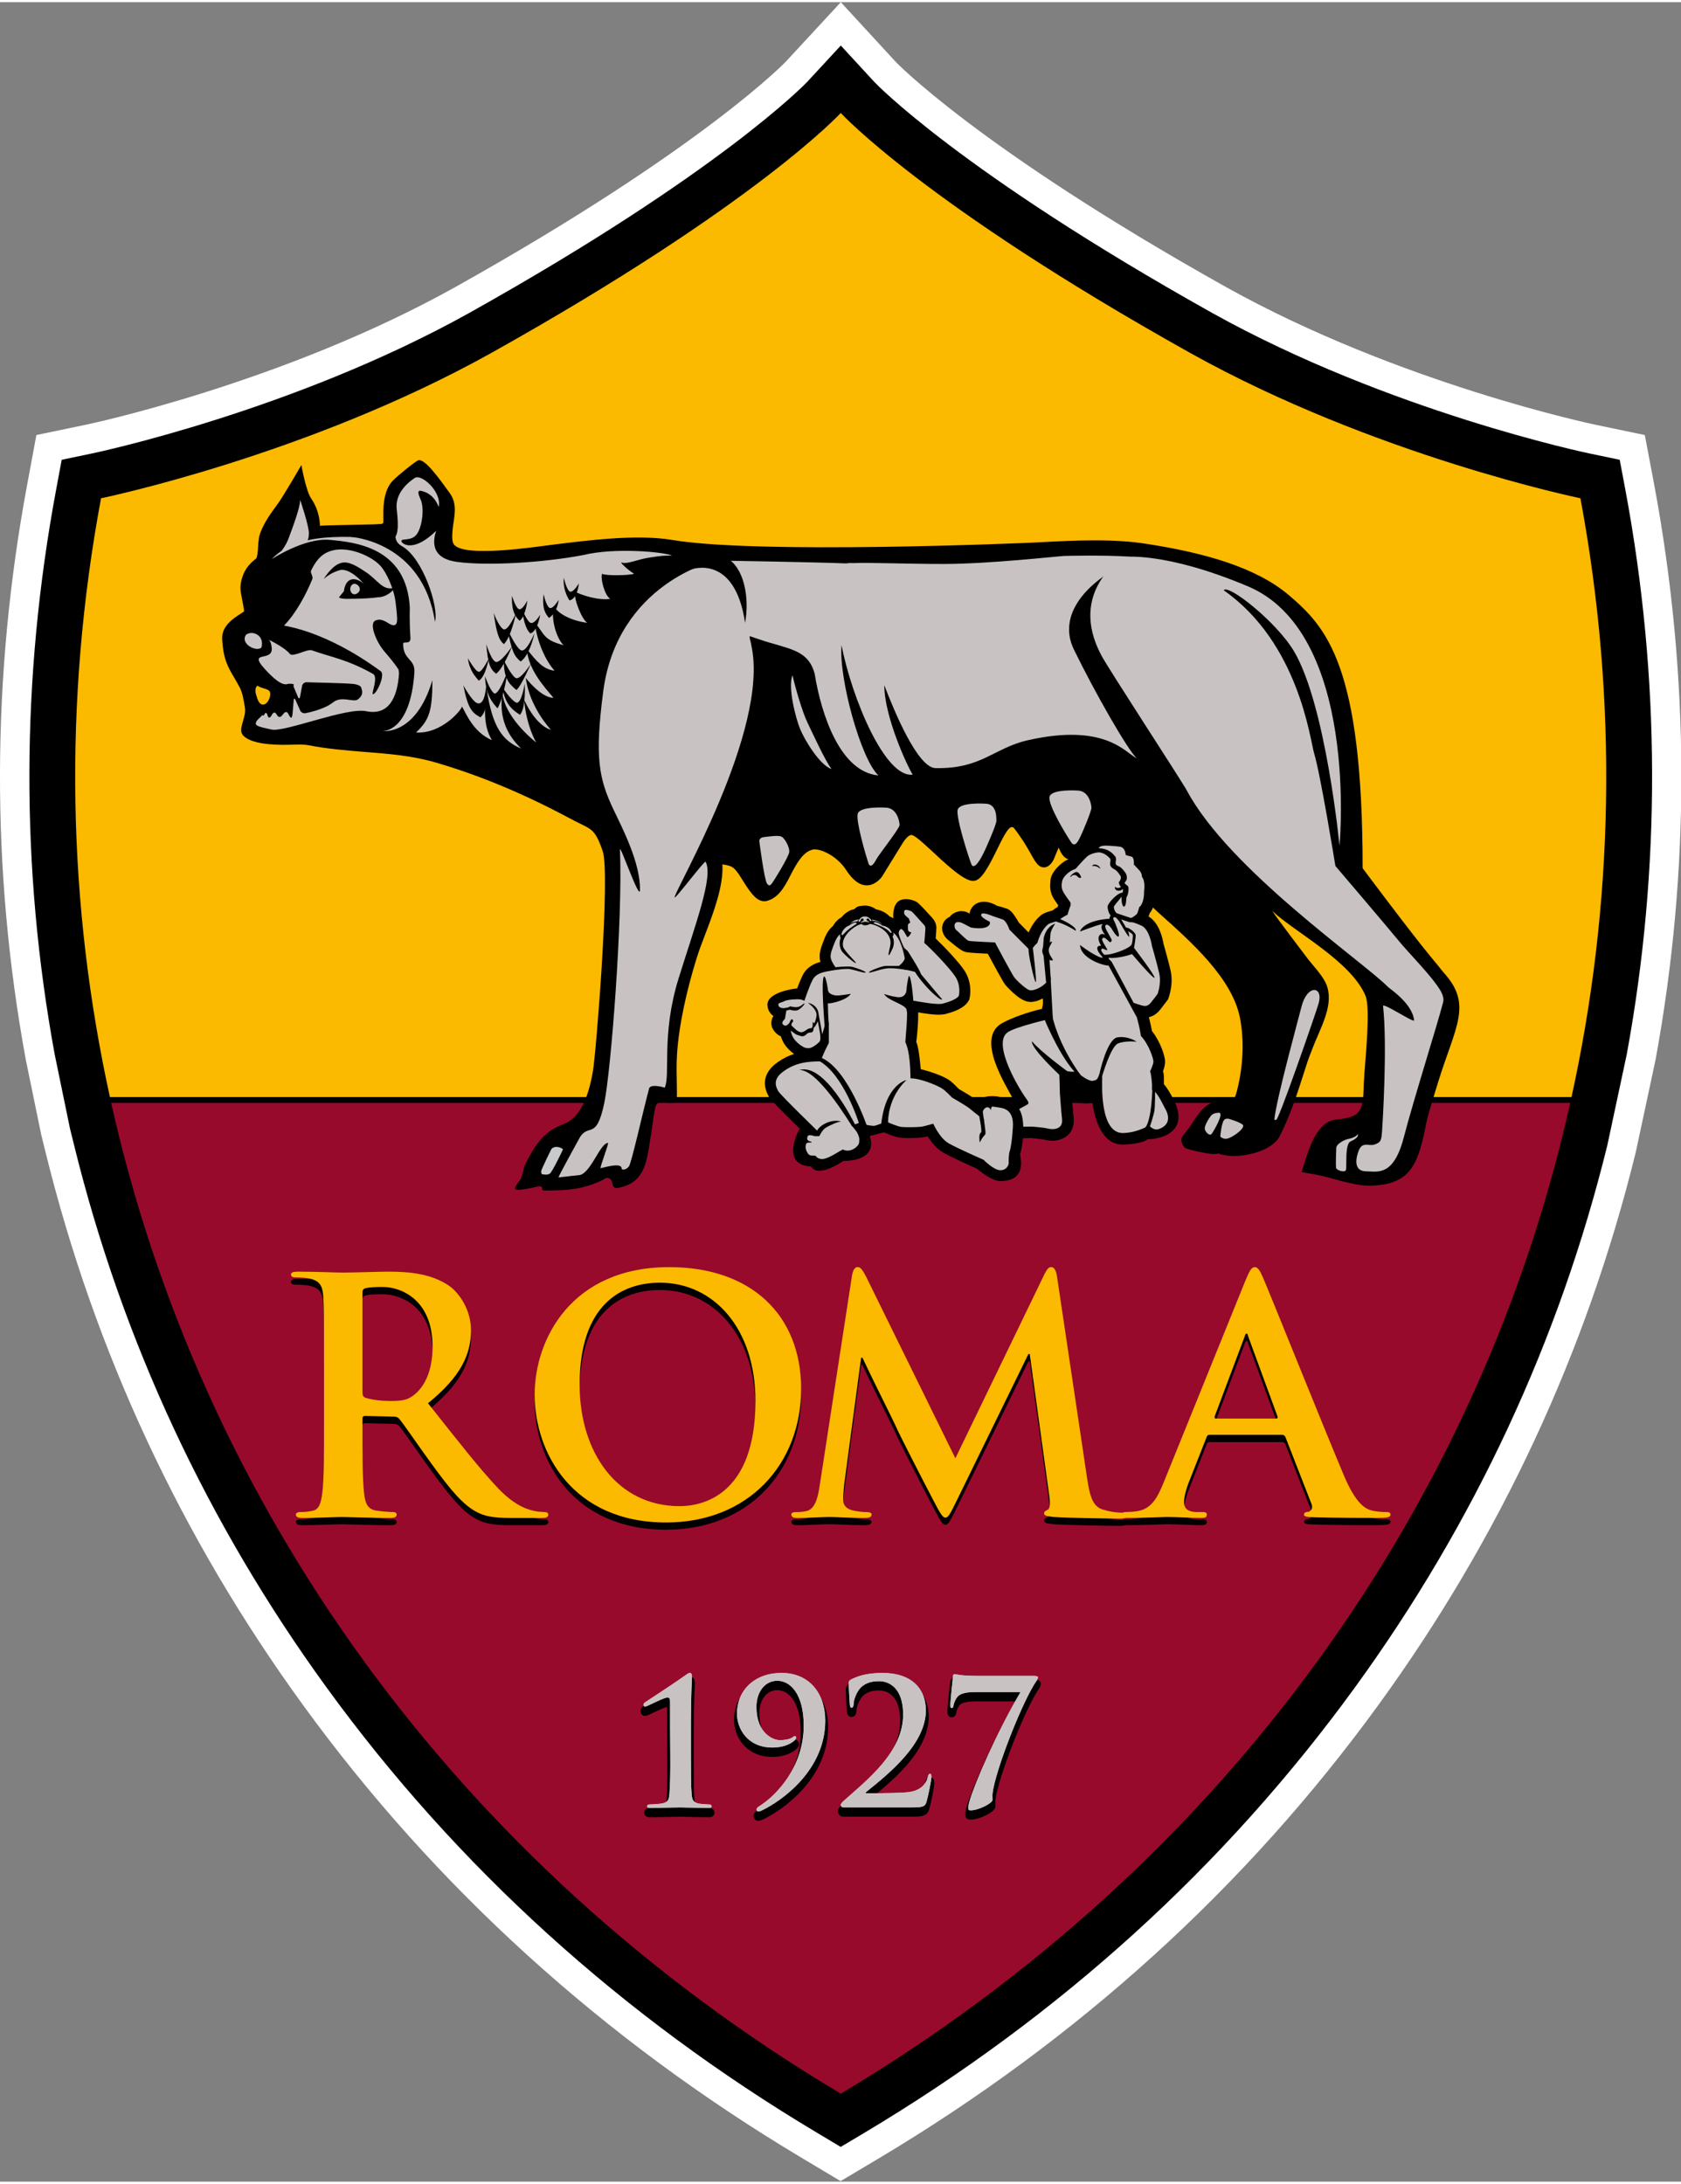 <?xml version="1.0" encoding="UTF-8"?>
<svg xmlns="http://www.w3.org/2000/svg" xmlns:xlink="http://www.w3.org/1999/xlink" width="385px" height="500px" viewBox="0 0 385 499" version="1.1">
<rect x="0" y="0" width="385" height="499" fill="#808080" stroke="none"/>
<g id="surface1">
<path style="fill-rule:nonzero;fill:rgb(0%,0%,0%);fill-opacity:1;stroke-width:9.254;stroke-linecap:butt;stroke-linejoin:miter;stroke:rgb(100%,100%,100%);stroke-opacity:1;stroke-miterlimit:4;" d="M 132.343 6.829 L 127.041 12.566 C 126.907 12.711 113.514 26.761 73.885 48.951 C 46.066 64.476 14.765 71.055 14.44 71.117 L 9.71 72.103 L 8.829 76.856 C 3.302 106.529 3.224 136.424 8.604 165.768 L 11.006 177.449 L 11.675 180.151 C 19.245 210.936 32.619 239.694 51.462 265.637 C 71.893 293.79 97.866 317.373 128.638 335.748 L 132.324 337.953 L 136.023 335.748 C 166.793 317.373 192.757 293.79 213.2 265.637 C 232.042 239.694 245.411 210.947 252.981 180.151 L 256.055 165.768 C 261.434 136.424 261.362 106.539 255.835 76.856 L 254.935 72.103 L 250.211 71.117 C 249.891 71.055 218.614 64.49 190.781 48.956 C 151.121 26.742 137.76 12.724 137.642 12.593 Z M 132.343 6.829 " transform="matrix(1.455,0,0,1.453,0,0)"/>
<path style=" stroke:none;fill-rule:nonzero;fill:rgb(0%,0%,0%);fill-opacity:1;" d="M 372.266 111.676 L 370.961 104.77 L 364.082 103.332 C 363.617 103.246 318.105 93.707 277.605 71.137 C 219.898 38.859 200.453 18.488 200.285 18.301 L 192.57 9.926 L 184.859 18.262 C 184.66 18.473 165.176 38.887 107.508 71.129 C 67.031 93.688 21.484 103.246 21.012 103.332 L 14.129 104.77 L 12.844 111.676 C 4.805 154.785 4.691 198.227 12.516 240.859 L 16.016 257.836 L 16.988 261.762 C 28.004 306.492 47.461 348.273 74.879 385.973 C 104.613 426.879 142.406 461.141 187.184 487.84 L 192.547 491.047 L 197.93 487.84 C 242.699 461.141 280.48 426.879 310.227 385.973 C 337.645 348.273 357.098 306.508 368.117 261.762 L 372.586 240.859 C 380.414 198.227 380.309 154.801 372.266 111.676 "/>
<path style=" stroke:none;fill-rule:nonzero;fill:rgb(98.431%,72.549%,0%);fill-opacity:1;" d="M 361.965 113.582 C 361.965 113.582 314.812 103.879 272.5 80.258 C 211.641 46.242 192.559 25.363 192.559 25.363 C 192.559 25.363 173.453 46.242 112.617 80.258 C 70.281 103.879 23.141 113.582 23.141 113.582 C 14.445 160.195 15.469 206.855 25.309 251.301 L 359.789 251.301 C 369.637 206.855 370.645 160.191 361.965 113.582 "/>
<path style=" stroke:none;fill-rule:nonzero;fill:rgb(59.608%,3.922%,16.863%);fill-opacity:1;" d="M 192.566 478.852 C 281.121 426.051 339.43 343.41 359.789 251.305 L 25.305 251.305 C 45.695 343.41 103.965 426.051 192.566 478.852 "/>
<path style=" stroke:none;fill-rule:nonzero;fill:rgb(0.392%,0.392%,0.392%);fill-opacity:1;" d="M 153.469 396.301 L 153.469 391.035 C 153.469 390.074 153.469 389.609 152.867 389.609 C 152.117 389.609 149.125 391.141 148.262 391.508 C 148.062 391.594 147.855 391.684 147.695 391.684 C 147.574 391.684 147.375 391.461 147.375 391.215 C 147.375 390.98 147.574 390.793 147.77 390.672 C 147.941 390.566 155.586 385.531 156.98 384.488 C 157.336 384.258 157.691 383.969 158.008 383.969 C 158.375 383.969 158.488 384.418 158.488 384.816 C 158.488 385.137 158.242 389.098 158.242 395.246 L 158.242 402.668 C 158.242 406.527 158.242 409.93 158.406 411.711 C 158.523 412.996 158.73 413.578 159.996 413.871 C 160.602 413.977 162.309 414.109 162.629 414.109 C 162.789 414.109 162.984 414.227 162.984 414.512 C 162.984 414.789 162.789 414.867 162.352 414.867 C 159.32 414.867 156.781 414.75 155.695 414.75 C 154.797 414.75 151.445 414.867 148.883 414.867 C 148.453 414.867 148.223 414.789 148.223 414.512 C 148.223 414.227 148.371 414.109 148.543 414.109 C 148.977 414.109 151.004 413.977 151.727 413.816 C 153 413.539 153.195 412.996 153.316 411.715 C 153.469 409.93 153.555 406.527 153.512 402.672 Z M 153.469 396.301 "/>
<path style="fill:none;stroke-width:1.001;stroke-linecap:butt;stroke-linejoin:miter;stroke:rgb(0%,0%,0%);stroke-opacity:1;stroke-miterlimit:4;" d="M 269.25 310.988 L 269.25 314.932 C 269.25 315.651 269.25 316 268.8 316 C 268.239 316 266.001 314.853 265.355 314.578 C 265.206 314.513 265.052 314.446 264.932 314.446 C 264.841 314.446 264.692 314.613 264.692 314.797 C 264.692 314.973 264.841 315.113 264.987 315.204 C 265.116 315.283 270.833 319.054 271.876 319.835 C 272.142 320.008 272.408 320.225 272.645 320.225 C 272.919 320.225 273.004 319.888 273.004 319.59 C 273.004 319.35 272.82 316.383 272.82 311.778 L 272.82 306.219 C 272.82 303.328 272.82 300.779 272.943 299.445 C 273.03 298.483 273.185 298.047 274.132 297.827 C 274.585 297.748 275.861 297.649 276.101 297.649 C 276.221 297.649 276.367 297.561 276.367 297.342 C 276.367 297.137 276.221 297.078 275.894 297.078 C 273.626 297.078 271.727 297.169 270.915 297.169 C 270.243 297.169 267.736 297.078 265.82 297.078 C 265.499 297.078 265.326 297.137 265.326 297.342 C 265.326 297.561 265.437 297.649 265.566 297.649 C 265.89 297.649 267.406 297.748 267.947 297.868 C 268.899 298.076 269.045 298.483 269.136 299.442 C 269.25 300.779 269.314 303.328 269.282 306.216 Z M 269.25 310.988 " transform="matrix(1.337,0,0,-1.335,-206.528,811.495)"/>
<path style=" stroke:none;fill-rule:nonzero;fill:rgb(0.392%,0.392%,0.392%);fill-opacity:1;" d="M 189.008 394.879 C 189.008 406.113 179.254 413.184 174.328 415.523 C 174.109 415.637 173.867 415.691 173.625 415.684 C 173.449 415.684 173.25 415.48 173.25 415.273 C 173.25 414.98 173.527 414.75 173.727 414.605 C 177.863 412.062 184.074 405.469 184.074 396.008 C 184.074 388.902 181.09 385.777 178.02 385.777 C 175.164 385.777 173.25 388.348 173.25 391.75 C 173.25 397.887 177.191 399.332 178.551 399.332 C 179.941 399.332 180.738 399.098 181.254 398.855 C 181.684 398.617 181.895 398.43 182.047 398.43 C 182.203 398.43 182.359 398.59 182.359 398.777 C 182.359 398.895 182.242 399.16 182.16 399.215 C 181.012 400.465 178.949 401.059 176.914 401.059 C 171.18 401.059 168.797 396.688 168.797 393.316 C 168.797 387.895 172.852 383.961 178.984 383.961 C 185.469 383.961 189.008 388.785 189.008 394.879 "/>
<path style="fill:none;stroke-width:1.001;stroke-linecap:butt;stroke-linejoin:miter;stroke:rgb(0%,0%,0%);stroke-opacity:1;stroke-miterlimit:4;" d="M 295.83 312.053 C 295.83 303.638 288.535 298.342 284.851 296.59 C 284.687 296.505 284.506 296.464 284.325 296.47 C 284.194 296.47 284.045 296.622 284.045 296.777 C 284.045 296.996 284.252 297.169 284.401 297.277 C 287.495 299.182 292.14 304.121 292.14 311.207 C 292.14 316.529 289.908 318.87 287.612 318.87 C 285.476 318.87 284.045 316.945 284.045 314.396 C 284.045 309.8 286.993 308.717 288.009 308.717 C 289.049 308.717 289.645 308.893 290.031 309.074 C 290.352 309.253 290.51 309.393 290.624 309.393 C 290.741 309.393 290.858 309.273 290.858 309.133 C 290.858 309.045 290.77 308.846 290.709 308.805 C 289.85 307.869 288.307 307.424 286.785 307.424 C 282.496 307.424 280.714 310.698 280.714 313.223 C 280.714 317.284 283.747 320.225 288.334 320.225 C 293.183 320.225 295.83 316.617 295.83 312.053 Z M 295.83 312.053 " transform="matrix(1.337,0,0,-1.335,-206.528,811.495)"/>
<path style=" stroke:none;fill-rule:nonzero;fill:rgb(0.392%,0.392%,0.392%);fill-opacity:1;" d="M 193.117 414.75 C 192.812 414.742 192.566 414.496 192.566 414.191 C 192.566 413.871 192.953 413.508 193.352 413.141 C 198.922 408.219 206.844 401.938 206.844 393.477 C 206.844 387.133 203.375 385.844 201.387 385.844 C 199.684 385.844 198.363 386.172 197.164 387.297 C 196.227 388.227 195.496 390.102 195.496 391.141 C 195.496 391.551 195.379 391.926 194.988 391.926 C 194.777 391.926 194.664 391.633 194.621 391.141 C 194.59 390.789 194.391 387.453 194.391 386.301 C 194.391 385.938 194.434 385.777 194.871 385.484 C 196.414 384.684 198.566 383.965 202.07 383.965 C 209.078 383.965 212.047 387.824 212.047 392.512 C 212.047 400.301 203.504 407.09 198.363 411.227 C 198.164 411.355 198.242 411.492 198.441 411.492 L 201.156 411.492 C 201.836 411.492 206.523 411.461 208.004 411.266 C 210.75 410.934 212.047 409.574 212.535 407.688 C 212.645 407.207 212.766 407.047 213.016 407.047 C 213.281 407.047 213.328 407.41 213.328 407.805 C 213.328 408.453 212.578 412.191 212.18 413.539 C 211.859 414.613 211.219 414.746 208.711 414.746 L 193.117 414.746 Z M 193.117 414.75 "/>
<path style="fill:none;stroke-width:1.001;stroke-linecap:butt;stroke-linejoin:miter;stroke:rgb(0%,0%,0%);stroke-opacity:1;stroke-miterlimit:4;" d="M 298.904 297.169 C 298.676 297.175 298.492 297.359 298.492 297.587 C 298.492 297.827 298.781 298.099 299.079 298.374 C 303.245 302.061 309.17 306.766 309.17 313.103 C 309.17 317.855 306.576 318.814 305.089 318.814 C 303.815 318.814 302.828 318.574 301.931 317.732 C 301.229 317.027 300.683 315.631 300.683 314.853 C 300.683 314.546 300.595 314.265 300.303 314.265 C 300.146 314.265 300.061 314.484 300.029 314.853 C 300.005 315.113 299.856 317.612 299.856 318.478 C 299.856 318.75 299.888 318.87 300.216 319.089 C 301.37 319.689 302.979 320.225 305.6 320.225 C 310.841 320.225 313.062 317.337 313.062 313.826 C 313.062 307.992 306.672 302.906 302.828 299.808 C 302.679 299.709 302.737 299.609 302.886 299.609 L 304.916 299.609 C 305.425 299.609 308.931 299.63 310.038 299.77 C 312.092 300.027 313.062 301.043 313.427 302.459 C 313.509 302.816 313.599 302.939 313.786 302.939 C 313.985 302.939 314.02 302.661 314.02 302.368 C 314.02 301.885 313.459 299.082 313.161 298.076 C 312.922 297.268 312.442 297.169 310.567 297.169 Z M 298.904 297.169 " transform="matrix(1.337,0,0,-1.335,-206.528,811.495)"/>
<path style="fill-rule:nonzero;fill:rgb(0.392%,0.392%,0.392%);fill-opacity:1;stroke-width:1.001;stroke-linecap:butt;stroke-linejoin:miter;stroke:rgb(0%,0%,0%);stroke-opacity:1;stroke-miterlimit:4;" d="M 331.555 319.721 C 332.119 319.721 332.265 319.619 332.265 319.478 C 332.265 319.291 332.148 319.051 332.058 318.934 C 329.589 315.388 324.944 303.448 324.494 299.603 C 324.447 299.088 324.494 298.895 324.494 298.48 C 324.494 297.889 322.095 296.663 320.748 296.663 C 320.41 296.663 320.331 296.75 320.331 297.014 C 320.331 297.33 320.389 297.78 320.541 298.249 C 321.368 301.139 325.183 310.002 329.285 316.939 L 321.578 316.939 C 320.748 316.939 319.501 316.883 318.788 316.403 C 318.239 316.041 317.859 315.078 317.795 314.607 C 317.771 314.367 317.681 314.203 317.503 314.203 C 317.295 314.203 317.263 314.367 317.263 314.677 C 317.263 315.766 317.713 319.291 317.713 319.601 C 317.713 319.879 317.827 320.017 318.005 320.017 C 318.183 320.017 318.87 319.721 322.025 319.721 Z M 331.555 319.721 " transform="matrix(1.337,0,0,-1.335,-206.528,811.495)"/>
<path style=" stroke:none;fill-rule:nonzero;fill:rgb(78.824%,79.216%,80%);fill-opacity:1;" d="M 153.469 394.848 L 153.469 389.609 C 153.469 388.637 153.469 388.156 152.867 388.156 C 152.117 388.156 149.141 389.703 148.262 390.074 C 148.062 390.156 147.855 390.25 147.695 390.25 C 147.59 390.25 147.375 390.047 147.375 389.797 C 147.375 389.559 147.59 389.359 147.77 389.238 C 147.941 389.141 155.586 384.102 156.98 383.062 C 157.32 382.812 157.691 382.52 158.008 382.52 C 158.375 382.52 158.488 382.973 158.488 383.379 C 158.488 383.688 158.242 387.664 158.242 393.812 L 158.242 401.234 C 158.242 405.094 158.242 408.512 158.406 410.254 C 158.523 411.559 158.73 412.145 159.996 412.438 C 160.602 412.543 162.309 412.66 162.629 412.66 C 162.789 412.66 162.984 412.793 162.984 413.102 C 162.984 413.367 162.789 413.422 162.352 413.422 C 159.32 413.422 156.781 413.316 155.695 413.316 C 154.797 413.316 151.445 413.422 148.898 413.422 C 148.453 413.422 148.223 413.367 148.223 413.102 C 148.223 412.793 148.371 412.66 148.543 412.66 C 148.977 412.66 151.004 412.543 151.727 412.395 C 153 412.105 153.195 411.559 153.316 410.254 C 153.469 408.512 153.555 405.094 153.512 401.238 Z M 153.469 394.848 "/>
<path style=" stroke:none;fill-rule:nonzero;fill:rgb(78.431%,76.471%,76.078%);fill-opacity:1;" d="M 153.469 394.848 L 153.469 389.609 C 153.469 388.637 153.469 388.156 152.867 388.156 C 152.117 388.156 149.141 389.711 148.262 390.074 C 148.062 390.156 147.855 390.25 147.695 390.25 C 147.59 390.25 147.375 390.047 147.375 389.797 C 147.375 389.559 147.59 389.359 147.77 389.238 C 147.941 389.141 155.586 384.102 156.98 383.062 C 157.32 382.812 157.691 382.52 158.008 382.52 C 158.375 382.52 158.488 382.973 158.488 383.379 C 158.488 383.688 158.242 387.664 158.242 393.812 L 158.242 401.234 C 158.242 405.094 158.242 408.512 158.406 410.254 C 158.523 411.566 158.73 412.145 159.996 412.438 C 160.602 412.543 162.309 412.66 162.629 412.66 C 162.789 412.66 162.984 412.793 162.984 413.102 C 162.984 413.367 162.789 413.422 162.352 413.422 C 159.32 413.422 156.781 413.316 155.695 413.316 C 154.797 413.316 151.445 413.422 148.898 413.422 C 148.453 413.422 148.223 413.367 148.223 413.102 C 148.223 412.793 148.371 412.66 148.543 412.66 C 148.977 412.66 151.004 412.543 151.727 412.395 C 153 412.105 153.195 411.566 153.316 410.254 C 153.469 408.512 153.555 405.094 153.512 401.238 Z M 153.469 394.848 "/>
<path style=" stroke:none;fill-rule:nonzero;fill:rgb(78.824%,79.216%,80%);fill-opacity:1;" d="M 189.008 393.441 C 189.008 404.684 179.254 411.75 174.328 414.086 C 174.105 414.203 173.859 414.258 173.609 414.25 C 173.449 414.25 173.25 414.023 173.25 413.824 C 173.25 413.547 173.527 413.316 173.727 413.156 C 177.859 410.613 184.074 404.031 184.074 394.574 C 184.074 387.469 181.09 384.32 178.031 384.32 C 175.164 384.32 173.246 386.898 173.246 390.316 C 173.246 396.453 177.191 397.914 178.547 397.914 C 179.938 397.914 180.738 397.664 181.254 397.434 C 181.684 397.168 181.895 396.98 182.043 396.98 C 182.199 396.98 182.359 397.152 182.359 397.34 C 182.359 397.449 182.238 397.691 182.16 397.781 C 181.008 399.027 178.945 399.605 176.914 399.605 C 171.176 399.605 168.793 395.254 168.793 391.879 C 168.793 386.461 172.848 382.527 178.984 382.527 C 185.469 382.523 189.008 387.352 189.008 393.441 "/>
<path style=" stroke:none;fill-rule:nonzero;fill:rgb(78.431%,76.471%,76.078%);fill-opacity:1;" d="M 189.008 393.441 C 189.008 404.684 179.254 411.75 174.328 414.086 C 174.105 414.203 173.859 414.258 173.609 414.25 C 173.449 414.25 173.25 414.023 173.25 413.824 C 173.25 413.547 173.527 413.316 173.727 413.156 C 177.859 410.613 184.074 404.031 184.074 394.574 C 184.074 387.469 181.09 384.32 178.031 384.32 C 175.164 384.32 173.246 386.898 173.246 390.316 C 173.246 396.453 177.191 397.914 178.547 397.914 C 179.938 397.914 180.738 397.664 181.254 397.434 C 181.684 397.168 181.895 396.98 182.043 396.98 C 182.199 396.98 182.359 397.152 182.359 397.34 C 182.359 397.449 182.238 397.691 182.16 397.781 C 181.008 399.027 178.945 399.613 176.914 399.613 C 171.176 399.613 168.793 395.254 168.793 391.879 C 168.793 386.461 172.848 382.527 178.984 382.527 C 185.469 382.523 189.008 387.352 189.008 393.441 Z M 189.008 393.441 "/>
<path style=" stroke:none;fill-rule:nonzero;fill:rgb(78.824%,79.216%,80%);fill-opacity:1;" d="M 193.117 413.316 C 192.965 413.316 192.824 413.254 192.719 413.148 C 192.617 413.039 192.559 412.895 192.566 412.746 C 192.566 412.438 192.953 412.062 193.352 411.707 C 198.922 406.77 206.844 400.52 206.844 392.043 C 206.844 385.699 203.375 384.418 201.387 384.418 C 199.684 384.418 198.363 384.742 197.164 385.848 C 196.227 386.785 195.496 388.668 195.496 389.703 C 195.496 390.129 195.379 390.477 194.988 390.477 C 194.777 390.477 194.664 390.188 194.621 389.703 C 194.582 389.359 194.391 386.023 194.391 384.852 C 194.391 384.492 194.434 384.328 194.871 384.051 C 196.414 383.25 198.566 382.531 202.07 382.531 C 209.078 382.531 212.047 386.395 212.047 391.09 C 212.047 398.855 203.504 405.645 198.363 409.793 C 198.164 409.926 198.242 410.07 198.441 410.07 L 201.156 410.07 C 201.836 410.07 206.523 410.016 208.004 409.828 C 210.75 409.5 212.047 408.129 212.535 406.262 C 212.645 405.762 212.777 405.613 213.016 405.613 C 213.293 405.613 213.328 405.984 213.328 406.359 C 213.328 407.02 212.578 410.762 212.18 412.105 C 211.859 413.184 211.219 413.316 208.711 413.316 Z M 193.117 413.316 "/>
<path style=" stroke:none;fill-rule:nonzero;fill:rgb(78.431%,76.471%,76.078%);fill-opacity:1;" d="M 193.117 413.316 C 192.965 413.316 192.824 413.254 192.719 413.148 C 192.617 413.039 192.559 412.895 192.566 412.746 C 192.566 412.438 192.953 412.062 193.352 411.707 C 198.922 406.77 206.844 400.52 206.844 392.043 C 206.844 385.699 203.375 384.418 201.387 384.418 C 199.684 384.418 198.363 384.742 197.164 385.848 C 196.227 386.785 195.496 388.668 195.496 389.703 C 195.496 390.129 195.379 390.477 194.988 390.477 C 194.777 390.477 194.664 390.188 194.621 389.703 C 194.582 389.359 194.391 386.023 194.391 384.859 C 194.391 384.492 194.434 384.328 194.871 384.051 C 196.414 383.25 198.566 382.531 202.07 382.531 C 209.078 382.531 212.047 386.395 212.047 391.098 C 212.047 398.855 203.504 405.645 198.363 409.793 C 198.164 409.926 198.242 410.07 198.441 410.07 L 201.156 410.07 C 201.836 410.07 206.523 410.016 208.004 409.828 C 210.75 409.5 212.047 408.129 212.535 406.262 C 212.645 405.762 212.777 405.613 213.016 405.613 C 213.293 405.613 213.328 405.984 213.328 406.359 C 213.328 407.02 212.578 410.762 212.18 412.105 C 211.859 413.184 211.219 413.316 208.711 413.316 Z M 193.117 413.316 "/>
<path style=" stroke:none;fill-rule:nonzero;fill:rgb(78.824%,79.216%,80%);fill-opacity:1;" d="M 236.773 383.207 C 237.527 383.207 237.723 383.355 237.723 383.527 C 237.723 383.781 237.566 384.102 237.445 384.246 C 234.145 388.996 227.934 404.918 227.332 410.078 C 227.27 410.746 227.332 411.023 227.332 411.566 C 227.332 412.34 224.125 413.988 222.324 413.988 C 221.871 413.988 221.766 413.871 221.766 413.508 C 221.766 413.098 221.844 412.512 222.047 411.871 C 223.152 408.016 228.254 396.164 233.738 386.902 L 223.434 386.902 C 222.324 386.902 220.656 386.973 219.703 387.621 C 218.969 388.102 218.461 389.402 218.375 390.043 C 218.344 390.363 218.223 390.559 217.984 390.559 C 217.707 390.559 217.664 390.363 217.664 389.961 C 217.664 388.449 218.25 383.777 218.25 383.367 C 218.25 382.969 218.418 382.793 218.656 382.793 C 218.895 382.793 219.812 383.207 224.031 383.207 Z M 236.773 383.207 "/>
<path style=" stroke:none;fill-rule:nonzero;fill:rgb(78.431%,76.471%,76.078%);fill-opacity:1;" d="M 236.773 383.207 C 237.527 383.207 237.723 383.355 237.723 383.527 C 237.723 383.781 237.566 384.102 237.445 384.246 C 234.145 388.996 227.934 404.918 227.332 410.078 C 227.27 410.754 227.332 411.023 227.332 411.566 C 227.332 412.34 224.125 413.988 222.324 413.988 C 221.871 413.988 221.766 413.871 221.766 413.508 C 221.766 413.098 221.844 412.512 222.047 411.871 C 223.152 408.016 228.254 396.164 233.738 386.902 L 223.434 386.902 C 222.324 386.902 220.656 386.98 219.703 387.621 C 218.969 388.102 218.461 389.402 218.375 390.043 C 218.344 390.363 218.223 390.559 217.984 390.559 C 217.707 390.559 217.664 390.363 217.664 389.961 C 217.664 388.449 218.25 383.777 218.25 383.367 C 218.25 382.969 218.418 382.793 218.656 382.793 C 218.895 382.793 219.812 383.207 224.031 383.207 Z M 236.773 383.207 "/>
<path style=" stroke:none;fill-rule:nonzero;fill:rgb(0.392%,0.392%,0.392%);fill-opacity:1;" d="M 83.012 319.832 C 83.012 320.656 83.164 320.961 83.684 321.16 C 85.242 321.719 87.488 321.938 89.367 321.938 C 92.348 321.938 93.309 321.613 94.656 320.652 C 96.891 319.027 99.07 315.578 99.07 309.473 C 99.07 298.883 92.059 295.824 87.633 295.824 C 85.773 295.824 84.426 295.902 83.684 296.117 C 83.164 296.266 83.012 296.555 83.012 297.156 Z M 74.203 313.941 C 74.203 302.609 74.203 300.52 74.047 298.137 C 73.898 295.609 73.305 294.414 70.832 293.871 C 70.227 293.723 68.961 293.652 67.918 293.652 C 67.098 293.652 66.648 293.508 66.648 292.977 C 66.648 292.469 67.168 292.312 68.289 292.312 C 72.246 292.312 76.957 292.555 78.531 292.555 C 81.066 292.555 86.742 292.312 89.062 292.312 C 93.766 292.312 98.766 292.762 102.801 295.52 C 104.891 296.941 107.871 300.754 107.871 305.734 C 107.871 311.254 105.555 316.324 98.031 322.438 C 104.66 330.793 109.824 337.434 114.223 342.059 C 118.414 346.395 121.488 346.918 122.59 347.129 C 123.277 347.27 123.977 347.348 124.676 347.359 C 125.289 347.359 125.578 347.594 125.578 347.941 C 125.578 348.539 125.07 348.699 124.172 348.699 L 117.082 348.699 C 112.891 348.699 111.023 348.34 109.07 347.285 C 105.863 345.562 103.027 342.059 98.852 336.328 C 95.852 332.207 92.418 327.137 91.449 326.031 C 91.074 325.578 90.617 325.504 90.105 325.504 L 83.605 325.355 C 83.234 325.355 83.016 325.504 83.016 325.941 L 83.016 326.996 C 83.016 333.938 83.016 339.84 83.375 342.953 C 83.605 345.125 84.055 346.762 86.289 347.055 C 87.422 347.215 89.062 347.359 89.957 347.359 C 90.555 347.359 90.855 347.594 90.855 347.945 C 90.855 348.488 90.32 348.703 89.371 348.703 C 85.012 348.703 79.492 348.488 78.383 348.488 C 76.957 348.488 72.246 348.703 69.273 348.703 C 68.293 348.703 67.77 348.488 67.77 347.945 C 67.77 347.594 68.07 347.359 68.961 347.359 C 70.09 347.359 70.984 347.215 71.664 347.055 C 73.148 346.762 73.531 345.125 73.824 342.953 C 74.207 339.84 74.207 333.938 74.207 327.086 L 74.207 313.941 Z M 173.02 321.938 C 173.02 305.211 163.379 294.852 151.148 294.852 C 142.531 294.852 132.754 299.613 132.754 318.195 C 132.754 333.695 141.348 346.016 155.676 346.016 C 160.926 346.016 173.02 343.488 173.02 321.938 M 122.453 320.5 C 122.453 307.766 130.898 291.285 153.297 291.285 C 171.898 291.285 183.48 302.113 183.48 319.156 C 183.48 336.25 171.535 349.738 152.555 349.738 C 131.113 349.738 122.453 333.695 122.453 320.5 M 195.137 293.223 C 195.355 291.953 195.805 291.293 196.402 291.293 C 197.004 291.293 197.445 291.629 198.422 293.586 L 218.812 335.055 L 239.129 293.062 C 239.73 291.879 240.086 291.293 240.777 291.293 C 241.43 291.293 241.883 292.012 242.109 293.586 L 248.906 339.23 C 249.59 343.918 250.328 346.082 252.566 346.766 C 254.734 347.441 256.227 347.52 257.203 347.52 C 257.871 347.52 258.402 347.586 258.402 348.027 C 258.402 348.625 257.496 348.855 256.457 348.855 C 254.582 348.855 244.273 348.699 241.289 348.477 C 239.574 348.332 239.129 348.102 239.129 347.656 C 239.129 347.281 239.414 347.059 239.938 346.84 C 240.398 346.684 240.613 345.715 240.316 343.609 L 235.836 311.191 L 235.539 311.191 L 219.258 344.461 C 217.539 347.949 217.168 348.625 216.496 348.625 C 215.812 348.625 215.074 347.133 213.883 344.898 C 212.082 341.48 206.195 330.066 205.281 327.965 C 204.613 326.398 200.129 317.605 197.523 312.008 L 197.223 312.008 L 193.336 341.082 C 193.195 342.426 193.113 343.41 193.113 344.59 C 193.113 346.008 194.094 346.68 195.352 346.988 C 196.711 347.277 197.746 347.363 198.496 347.363 C 199.094 347.363 199.621 347.516 199.621 347.879 C 199.621 348.547 198.938 348.699 197.82 348.699 C 194.688 348.699 191.316 348.477 189.98 348.477 C 188.555 348.477 184.977 348.699 182.578 348.699 C 181.836 348.699 181.238 348.547 181.238 347.879 C 181.238 347.516 181.68 347.363 182.438 347.363 C 183.035 347.363 183.555 347.363 184.68 347.133 C 186.762 346.684 187.363 343.773 187.738 341.242 Z M 195.137 293.223 "/>
<path style=" stroke:none;fill-rule:nonzero;fill:rgb(0.392%,0.392%,0.392%);fill-opacity:1;" d="M 292.242 325.945 C 292.605 325.945 292.684 325.746 292.605 325.508 L 285.875 307.16 C 285.82 306.855 285.738 306.484 285.512 306.484 C 285.277 306.484 285.145 306.855 285.074 307.16 L 278.203 325.441 C 278.121 325.746 278.203 325.945 278.484 325.945 Z M 277.012 329.684 C 276.617 329.684 276.484 329.82 276.324 330.27 L 272.293 340.5 C 271.555 342.352 271.176 344.156 271.176 345.059 C 271.176 346.391 271.848 347.363 274.156 347.363 L 275.277 347.363 C 276.172 347.363 276.395 347.512 276.395 347.949 C 276.395 348.547 275.961 348.695 275.137 348.695 C 272.754 348.695 269.547 348.477 267.219 348.477 C 266.395 348.477 262.293 348.695 258.402 348.695 C 257.426 348.695 256.98 348.547 256.98 347.949 C 256.98 347.512 257.285 347.363 257.891 347.363 C 258.559 347.363 259.602 347.281 260.203 347.203 C 263.625 346.766 265.043 344.227 266.547 340.5 L 285.277 294.262 C 286.184 292.094 286.629 291.293 287.383 291.293 C 288.051 291.293 288.512 291.949 289.25 293.66 C 291.043 297.762 302.992 327.598 307.77 338.941 C 310.609 345.645 312.785 346.684 314.352 347.059 C 315.477 347.281 316.586 347.363 317.492 347.363 C 318.078 347.363 318.453 347.441 318.453 347.949 C 318.453 348.547 317.785 348.695 315.023 348.695 C 312.332 348.695 306.879 348.695 300.906 348.547 C 299.555 348.48 298.664 348.48 298.664 347.949 C 298.664 347.512 298.957 347.363 299.711 347.281 C 300.227 347.137 300.758 346.461 300.395 345.57 L 294.41 330.215 C 294.242 329.82 294.027 329.688 293.656 329.688 L 277.012 329.688 Z M 277.012 329.684 "/>
<path style=" stroke:none;fill-rule:nonzero;fill:rgb(98.431%,72.549%,0%);fill-opacity:1;" d="M 83.012 318.176 C 83.012 319.012 83.164 319.289 83.684 319.52 C 85.242 320.027 87.488 320.266 89.367 320.266 C 92.348 320.266 93.309 319.973 94.656 319.012 C 96.891 317.355 99.07 313.91 99.07 307.805 C 99.07 297.227 92.059 294.156 87.633 294.156 C 85.773 294.156 84.426 294.246 83.684 294.449 C 83.164 294.594 83.012 294.902 83.012 295.5 Z M 74.203 312.285 C 74.203 300.949 74.203 298.859 74.047 296.48 C 73.898 293.938 73.305 292.758 70.832 292.211 C 70.227 292.078 68.961 291.98 67.918 291.98 C 67.098 291.98 66.648 291.852 66.648 291.309 C 66.648 290.812 67.168 290.652 68.289 290.652 C 72.246 290.652 76.957 290.867 78.531 290.867 C 81.066 290.867 86.742 290.652 89.062 290.652 C 93.766 290.652 98.766 291.121 102.801 293.848 C 104.891 295.27 107.871 299.082 107.871 304.078 C 107.871 309.598 105.555 314.668 98.031 320.781 C 104.66 329.137 109.824 335.777 114.223 340.402 C 118.414 344.727 121.488 345.246 122.59 345.484 C 123.281 345.613 123.977 345.68 124.676 345.688 C 125.289 345.688 125.578 345.922 125.578 346.281 C 125.578 346.883 125.07 347.043 124.172 347.043 L 117.082 347.043 C 112.891 347.043 111.023 346.664 109.07 345.629 C 105.863 343.887 103.027 340.398 98.852 334.668 C 95.852 330.562 92.418 325.48 91.449 324.371 C 91.074 323.922 90.617 323.844 90.105 323.844 L 83.605 323.684 C 83.234 323.684 83.016 323.844 83.016 324.281 L 83.016 325.332 C 83.016 332.273 83.016 338.156 83.375 341.293 C 83.605 343.449 84.055 345.102 86.289 345.379 C 87.422 345.539 89.062 345.688 89.957 345.688 C 90.555 345.688 90.855 345.922 90.855 346.281 C 90.855 346.828 90.32 347.043 89.371 347.043 C 85.012 347.043 79.492 346.824 78.383 346.824 C 76.957 346.824 72.246 347.043 69.273 347.043 C 68.293 347.043 67.77 346.824 67.77 346.281 C 67.77 345.922 68.07 345.688 68.961 345.688 C 70.09 345.688 70.984 345.539 71.664 345.379 C 73.148 345.102 73.531 343.449 73.824 341.293 C 74.207 338.156 74.207 332.273 74.207 325.41 L 74.207 312.285 Z M 173.02 320.266 C 173.02 303.555 163.379 293.18 151.148 293.18 C 142.531 293.18 132.754 297.969 132.754 316.543 C 132.754 332.039 141.348 344.344 155.676 344.344 C 160.926 344.344 173.02 341.801 173.02 320.266 M 122.453 318.844 C 122.453 306.094 130.898 289.617 153.297 289.617 C 171.898 289.617 183.48 300.438 183.48 317.508 C 183.48 334.582 171.535 348.082 152.555 348.082 C 131.113 348.082 122.453 332.039 122.453 318.844 M 195.137 291.535 C 195.355 290.27 195.805 289.605 196.402 289.605 C 197.004 289.605 197.445 289.992 198.422 291.918 L 218.812 333.383 L 239.129 291.402 C 239.73 290.207 240.086 289.605 240.777 289.605 C 241.43 289.605 241.898 290.352 242.109 291.918 L 248.922 337.562 C 249.59 342.254 250.328 344.426 252.566 345.113 C 254.734 345.77 256.227 345.844 257.203 345.844 C 257.875 345.844 258.402 345.914 258.402 346.355 C 258.402 346.969 257.496 347.191 256.457 347.191 C 254.582 347.191 244.277 347.043 241.293 346.82 C 239.578 346.66 239.129 346.445 239.129 346.008 C 239.129 345.625 239.418 345.395 239.938 345.172 C 240.398 345.023 240.617 344.051 240.316 341.961 L 235.84 309.508 L 235.539 309.508 L 219.258 342.793 C 217.543 346.301 217.168 346.969 216.5 346.969 C 215.812 346.969 215.074 345.477 213.883 343.23 C 212.082 339.809 206.199 328.398 205.285 326.312 C 204.613 324.734 200.133 315.934 197.523 310.359 L 197.223 310.359 L 193.34 339.426 C 193.195 340.777 193.117 341.754 193.117 342.938 C 193.117 344.344 194.094 345.023 195.355 345.332 C 196.711 345.625 197.746 345.699 198.496 345.699 C 199.094 345.699 199.625 345.844 199.625 346.223 C 199.625 346.898 198.938 347.043 197.824 347.043 C 194.688 347.043 191.316 346.82 189.98 346.82 C 188.555 346.82 184.98 347.043 182.582 347.043 C 181.836 347.043 181.238 346.898 181.238 346.223 C 181.238 345.844 181.68 345.699 182.438 345.699 C 183.039 345.699 183.555 345.699 184.68 345.477 C 186.766 345.023 187.363 342.113 187.742 339.578 Z M 195.137 291.535 "/>
<path style=" stroke:none;fill-rule:nonzero;fill:rgb(98.431%,72.549%,0%);fill-opacity:1;" d="M 292.242 324.289 C 292.605 324.289 292.684 324.066 292.605 323.848 L 285.875 305.48 C 285.82 305.191 285.738 304.828 285.512 304.828 C 285.277 304.828 285.145 305.191 285.074 305.48 L 278.203 323.773 C 278.121 324.062 278.203 324.289 278.484 324.289 Z M 277.012 328.012 C 276.617 328.012 276.484 328.172 276.324 328.598 L 272.293 338.84 C 271.555 340.707 271.176 342.488 271.176 343.379 C 271.176 344.719 271.848 345.691 274.156 345.691 L 275.277 345.691 C 276.172 345.691 276.395 345.84 276.395 346.289 C 276.395 346.891 275.961 347.035 275.137 347.035 C 272.754 347.035 269.547 346.82 267.219 346.82 C 266.395 346.82 262.293 347.035 258.402 347.035 C 257.426 347.035 256.98 346.891 256.98 346.289 C 256.98 345.84 257.285 345.691 257.891 345.691 C 258.559 345.691 259.602 345.625 260.203 345.531 C 263.625 345.105 265.043 342.566 266.547 338.84 L 285.277 292.602 C 286.184 290.438 286.629 289.617 287.383 289.617 C 288.051 289.617 288.512 290.273 289.25 291.98 C 291.043 296.102 302.992 325.926 307.77 337.262 C 310.609 343.98 312.785 345.023 314.352 345.387 C 315.477 345.625 316.586 345.691 317.492 345.691 C 318.078 345.691 318.453 345.781 318.453 346.289 C 318.453 346.891 317.785 347.035 315.023 347.035 C 312.332 347.035 306.879 347.035 300.906 346.891 C 299.555 346.82 298.664 346.82 298.664 346.289 C 298.664 345.84 298.957 345.691 299.711 345.625 C 300.227 345.492 300.758 344.801 300.395 343.898 L 294.41 328.539 C 294.242 328.176 294.027 328.016 293.656 328.016 L 277.012 328.016 Z M 277.012 328.012 "/>
<path style="fill:none;stroke-width:1.001;stroke-linecap:round;stroke-linejoin:miter;stroke:rgb(0%,0%,0%);stroke-opacity:1;stroke-miterlimit:4;" d="M 171.406 419.592 L 425.56 419.592 " transform="matrix(1.337,0,0,-1.335,-206.528,811.495)"/>
<path style=" stroke:none;fill-rule:nonzero;fill:rgb(0%,0%,0%);fill-opacity:1;" d="M 60.82 160.637 C 59.355 161.543 58.805 159 58.805 159 C 58.406 157.977 58.363 156.922 58.945 156.5 C 60.055 157.188 61.375 157.172 61.766 157.812 C 62.18 158.52 61.582 160.168 60.82 160.637 M 330.613 222.145 C 329.695 220.977 328.648 219.723 327.574 218.422 C 322.777 212.605 312.082 198.273 312.082 198.273 C 312.082 151.723 303.742 143.047 295.152 135.738 C 287.578 129.301 275.5 126.008 262.539 124.012 C 259.016 123.453 255.145 123.219 250.691 123.219 C 246.383 123.219 242.012 123.441 237.805 123.676 C 234.324 123.871 173.527 126.422 154.023 123.133 C 145.523 121.699 133.734 123.352 126.723 124.195 C 123.508 124.566 105.957 127.367 103.895 124.055 C 103.496 123.426 103.523 122.047 103.695 120.488 C 103.934 118.047 104.93 115.082 103.023 112.422 C 100.398 108.77 97.527 104.836 95.949 104.836 C 95.449 104.836 91.109 108.387 90.051 109.461 C 88.281 111.242 87.723 114.164 87.801 117.562 C 87.848 119.652 87.711 119.242 87.555 119.402 C 87.289 119.664 76.113 119.664 73.277 119.875 C 73.273 119.305 73.176 116.406 71.277 113.648 C 70.051 111.883 69.027 105.977 69.027 105.977 C 69.027 105.977 64.98 112.977 63.617 114.859 C 62.094 116.922 60.523 119.066 59.605 121.535 C 59.254 122.477 59.184 123.609 59.105 124.707 C 59.07 125.5 58.945 127.16 58.625 127.422 C 56.48 128.988 55.285 131.137 55.07 133.844 C 55.027 134.625 55.246 135.68 55.477 136.906 C 55.633 137.688 55.895 138.91 55.895 139.496 C 55.684 139.648 55.469 139.793 55.25 139.93 C 53.34 141.145 50.723 142.852 50.887 145.859 C 51.141 150.41 52.188 152.18 53.633 154.648 C 54.035 155.344 54.449 156.039 54.906 156.895 C 55.547 158.113 55.82 159.859 56.098 161.539 C 56.48 163.906 54.266 166.496 55.777 167.988 C 57.762 169.922 62.891 170.031 65.113 170.031 C 65.711 170.031 68.043 169.969 68.602 169.969 C 69.469 169.969 70.141 170.02 70.707 170.133 C 74.984 170.969 79.285 171.305 83.418 171.652 C 89.121 172.094 94.504 172.527 99.926 174.121 C 109.922 177.055 119.781 181.164 130.051 186.633 C 130.605 186.93 131.137 187.195 131.629 187.461 C 135.438 189.422 136.25 189.156 138.035 194.375 C 139.82 199.613 136.527 240.473 135.805 244.695 C 134.656 251.516 132.48 255.641 128.93 256.934 C 124.184 258.645 122.234 262.352 120.352 265.949 C 119.754 267.117 119.84 268.52 119.113 269.688 C 119.113 269.688 117.559 271.387 118.082 271.82 C 118.594 272.262 123.418 271.109 123.418 271.109 C 125.059 271.207 123.289 272.07 124.93 272.07 C 128.992 272.07 133.898 272.043 138.891 269.184 C 140.98 269.184 139.582 271.84 141.516 271.484 C 147.477 270.406 148.035 265.816 148.758 261.434 C 149.977 254.07 149.801 252.781 150.621 252.102 C 151.441 251.414 154.094 252.539 154.801 251.734 C 155.34 251.137 154.746 245.762 155.055 240.906 C 155.488 233.984 157.391 225.859 159.461 219.184 L 159.57 218.832 C 160.02 217.359 160.695 215.562 161.418 213.676 C 163.367 208.574 165.734 202.379 165.457 197.402 C 167.586 197.766 167.938 197.895 169.148 199.574 C 169.328 199.84 169.66 200.367 170.012 200.922 C 172.363 204.766 173.57 205.84 175.113 205.84 C 175.27 205.84 175.438 205.828 175.574 205.785 C 178.109 205.133 179.477 202.984 180.91 200.16 C 182.34 197.402 183.805 194.535 186.188 194.008 C 186.281 193.992 186.383 193.965 186.516 193.965 C 188.449 193.965 191.852 195.691 193.785 198.684 C 198.062 205.301 201.711 200.676 202.055 200.133 C 202.547 199.367 205.977 193.715 206.816 192.402 C 207.852 190.824 208.492 190.676 208.73 190.676 L 208.785 190.676 C 210.875 190.996 219.957 201.887 223.191 201.152 C 226.328 200.801 229.816 188.867 231.742 188.867 C 231.832 188.867 231.93 188.879 232.031 188.906 C 232.488 189.289 233.566 190.914 234.301 191.996 C 236.711 195.66 237.242 198.098 239.145 198.098 C 239.762 198.098 240.82 197.574 241.457 195.98 C 241.629 195.547 242.359 193.758 242.465 193.559 C 242.586 193.703 244.195 199.125 248.129 194.312 C 248.09 194.254 248.059 194.172 248.031 194.098 C 248.004 194.172 248.016 194.141 248.031 194.098 C 248.016 194.07 248.004 194.059 247.988 194.02 C 248.004 194.055 248.016 194.07 248.031 194.098 C 248.559 192.871 255.84 200.031 259.312 202.848 C 262.465 205.742 265.129 208.297 265.352 208.488 C 272.84 215.148 282.148 223.445 283.965 232.434 C 285 237.633 284.75 243.625 283.285 249.32 C 282.965 250.512 282.656 251.211 282.367 251.395 C 282.074 251.613 281.258 251.645 280.23 251.66 C 279.766 251.676 279.254 251.695 278.672 251.75 C 276.105 251.895 274.359 254.625 272.801 257.035 C 272.102 258.145 271.188 259.066 270.707 259.887 C 270.234 260.707 271 262.078 271.461 262.355 C 271.934 262.648 276.551 263.73 277.93 263.73 C 278.336 263.73 278.727 263.703 279.031 263.602 C 280.023 263.969 281.207 264.172 282.574 264.172 C 286.617 264.172 291.633 262.488 293.062 259.707 C 295.488 254.969 297.133 249.816 298.738 244.82 C 298.906 244.266 299.094 243.688 299.281 243.129 C 299.617 242.031 300.121 240.809 300.605 239.523 C 302.355 234.945 305.336 230.055 304.008 225.547 C 303.32 223.172 300.914 220.867 299.379 218.832 C 298.027 217.023 292.922 210.371 291.375 208.051 C 296.145 212.664 309.379 219.488 312.738 227.48 C 313.926 230.281 312.699 242.02 312.496 245.164 C 312.391 246.672 312.316 248.18 312.27 249.691 C 312.125 254.5 310.723 255.359 305.891 255.852 C 301.707 256.281 299.777 262.461 298.75 265.793 C 298.695 265.98 298.641 266.152 298.586 266.32 L 298.098 267.867 L 299.719 268.145 C 300.344 268.242 301.039 268.371 301.785 268.52 C 304.805 269.078 309.895 270.965 313.441 270.965 C 317.676 270.965 320.645 269.957 322.527 267.895 C 324.961 265.262 325.891 260.516 326.727 256.336 C 327.035 254.777 328.777 249.18 329.402 247.16 C 333.383 234.371 337.32 229.484 330.613 222.145 "/>
<path style=" stroke:none;fill-rule:nonzero;fill:rgb(78.431%,76.471%,76.078%);fill-opacity:1;" d="M 310.945 259.16 C 310.477 260.035 308.844 260.215 308.273 260.41 C 307.086 260.914 305.984 261.629 306.043 262.445 C 306.043 262.766 305.848 266.672 306.043 267.008 C 306.277 267.445 307.867 268.004 308.219 267.457 C 308.469 267.109 308.203 264.359 308.512 262.473 C 308.566 262.215 308.75 261.09 309.293 260.84 C 309.484 260.793 311.371 259.938 310.945 259.16 M 174.992 191.148 C 176.43 191.004 178.449 190.648 179.133 191.133 C 179.836 191.645 180.816 193.43 180.77 194.52 C 180.703 195.605 177.141 201.328 176.906 201.594 C 176.676 201.859 176.32 202.68 175.68 201.828 C 175.035 200.953 173.918 192.168 173.918 192.168 C 173.918 192.168 173.73 191.293 174.992 191.148 "/>
<path style=" stroke:none;fill-rule:nonzero;fill:rgb(78.431%,76.471%,76.078%);fill-opacity:1;" d="M 329.09 225.07 C 327.145 222.254 322.27 217.273 320.324 214.875 C 317.73 211.703 305.848 197.773 305.848 197.773 C 305.848 197.773 302.43 176.719 300.965 171.945 C 300.047 168.879 297.465 146.695 280.27 134.648 C 281.199 133.094 292.332 141.824 296.363 148.613 C 303.672 160.941 306.789 193.129 306.789 193.129 C 306.789 193.129 311.426 143.969 285.371 133.562 C 266.688 125.762 257.355 127.02 257.355 127.02 C 257.355 127.02 244.414 134.777 252.223 149.52 C 253.719 152.395 270.746 178.461 271.832 180.508 C 281.52 198.641 312.305 219.75 317.91 225.488 C 318.203 225.809 323.512 229.262 323.863 233.105 C 323.938 233.816 316.672 228.941 316.766 229.844 C 317.758 238.938 316.68 256.391 316.543 258.379 C 316.375 260.688 316.25 261.023 314.844 261.539 C 313.449 262.031 311.984 260.703 311.133 263.086 C 310.184 265.73 310.535 267.688 312.973 267.688 C 315.414 267.688 319.121 268.977 321.48 260.02 C 323.84 250.969 328.973 234.887 330.52 228.969 C 330.887 227.566 329.766 226.031 329.09 225.07 M 68.738 113.93 C 68.738 113.93 70.789 119.949 70.746 121.633 C 70.719 123.34 70.191 123.469 70.191 123.469 L 64.121 126.113 C 64.121 126.113 65.441 124.582 66.133 122.664 C 66.84 120.727 68.781 115.754 68.738 113.93 "/>
<path style=" stroke:none;fill-rule:nonzero;fill:rgb(78.824%,79.216%,80%);fill-opacity:1;" d="M 141.223 265.355 C 141.094 265.445 140.93 265.461 140.883 265.387 L 140.496 264.859 C 140.453 264.785 140.508 264.641 140.645 264.535 L 140.949 264.336 C 141.078 264.242 141.25 264.23 141.297 264.305 L 141.68 264.828 C 141.746 264.902 141.664 265.039 141.535 265.152 Z M 141.223 265.355 "/>
<path style=" stroke:none;fill-rule:nonzero;fill:rgb(78.431%,76.471%,76.078%);fill-opacity:1;" d="M 281.484 255.68 C 281.484 255.68 280.73 255.441 280.312 255.984 C 279.738 256.762 279.477 259.699 279.477 259.699 C 279.477 259.699 280.188 260.59 281.484 260.062 C 282.781 259.578 285.414 257.605 284.578 256.965 C 283.727 256.316 281.484 255.68 281.484 255.68 M 279.152 254.273 C 279.152 254.273 277.984 254.258 277.453 254.844 C 276.883 255.484 275.855 257.211 275.922 257.922 C 276.004 258.613 277.023 259.77 277.539 259.062 C 278.055 258.352 280.449 254.203 279.152 254.273 M 56.32 144.859 C 54.949 147.004 58.891 148.879 59.883 147.723 C 60.633 144.805 57.656 143.746 56.32 144.859 "/>
<path style=" stroke:none;fill-rule:nonzero;fill:rgb(78.824%,79.216%,80%);fill-opacity:1;" d="M 61.516 145.961 C 61.496 145.945 61.488 145.93 61.488 145.93 C 61.488 145.93 61.496 145.945 61.516 145.961 "/>
<path style=" stroke:none;fill-rule:nonzero;fill:rgb(78.431%,76.471%,76.078%);fill-opacity:1;" d="M 88.035 148.648 C 86.043 146.293 84.578 142.367 85.887 141.633 C 87.191 140.918 88.449 141.91 89.25 142.367 C 90.434 143.02 91.035 142.586 90.949 141.008 C 90.891 139.777 90.754 138.621 90.617 137.508 C 90.219 134.148 88.449 130.461 87.066 128.984 C 84.777 126.531 78.207 123.664 74.102 126.434 C 72.918 127.242 72.023 128.555 71.262 130.109 C 70.984 130.672 71.789 131.449 71.535 132.09 C 70.027 135.75 67.738 139.984 65.059 142.715 C 64.945 142.855 74.164 143.621 87.191 153.172 C 88.348 153.996 86.148 158.641 85.391 158.422 C 84.996 158.367 86.715 154.508 85.422 153.789 C 79.453 150.441 75.914 149.992 71.418 148.395 C 70.34 148.02 67.207 149.992 66.41 149.246 C 65.289 147.781 61.867 146.125 61.52 145.957 C 61.648 146.027 62.074 146.352 62.227 147.781 C 62.652 151.469 55.777 147.781 61.609 153.688 C 63.25 155.32 64.82 156.582 66.035 156.055 C 67.906 156.027 67.059 156.289 67.25 156.723 L 68.242 159.078 C 68.422 159.52 68.645 159.488 68.727 159.02 L 69.184 156.539 C 69.266 156.066 69.734 155.691 70.219 155.707 C 70.219 155.707 79.039 155.902 80.824 156.082 C 82.617 156.273 82.723 156.918 82.723 156.918 C 82.809 157.395 83.5 158.406 82.008 159.605 C 80.922 160.469 78.316 158.66 76.23 160.348 C 74.141 162.031 69.957 162.793 69.957 162.793 C 69.461 162.879 68.938 162.617 68.742 162.156 L 67.68 159.777 C 67.492 159.328 67.309 159.34 67.262 159.84 L 67 162.949 C 66.957 163.422 66.812 163.812 66.695 163.84 C 66.559 163.84 66.293 163.488 66.09 163.055 L 66.008 162.906 C 65.801 162.457 65.367 162.422 65.059 162.766 L 64.523 163.391 C 64.211 163.77 63.746 163.715 63.504 163.301 L 63.289 162.977 C 63.047 162.543 62.645 162.543 62.391 162.977 L 62.059 163.492 C 61.812 163.914 61.465 163.871 61.324 163.422 L 61.203 163.086 C 61.062 162.629 60.77 162.617 60.582 163.035 C 60.441 163.355 60.23 163.422 60.082 163.227 C 59.879 163.434 59.676 163.637 59.469 163.84 C 59.203 164.09 58.605 164.633 58.578 165.137 C 58.555 165.637 59.184 165.914 62.227 166.539 C 65.273 167.156 79.418 161.387 83.883 162.336 C 89.047 163.406 91.035 159.18 91.387 153.688 C 91.387 153.547 91.344 153.246 91.281 152.812 C 90.371 151.352 89.062 149.859 88.035 148.648 "/>
<path style=" stroke:none;fill-rule:nonzero;fill:rgb(0%,0%,0%);fill-opacity:1;" d="M 74.137 132.09 C 74.137 132.09 75.91 129.008 78.086 128.395 C 79.699 127.938 81.371 128.859 83.859 130.531 C 86.367 132.191 87.676 134.789 90.125 134.109 C 90.973 133.871 88.238 136.941 85.84 136.062 C 85.262 135.848 81.664 129.871 78.164 129.961 C 78.164 129.961 75.906 130.395 74.137 132.09 "/>
<path style=" stroke:none;fill-rule:nonzero;fill:rgb(0%,0%,0%);fill-opacity:1;" d="M 81.18 135.57 C 80.648 135.57 80.215 135.027 80.215 134.359 C 80.215 133.719 80.648 133.164 81.18 133.164 C 81.719 133.164 82.406 133.719 82.406 134.402 C 82.406 135.043 81.715 135.57 81.18 135.57 M 80.551 129.219 C 77.613 128.387 75.91 130.387 75.91 130.387 C 76.672 128.43 80.172 129.664 81.691 130.293 C 82.535 130.66 83.707 132.578 84.543 134.168 C 83.598 133.23 82.309 132.227 81.191 132.121 C 78.969 131.922 78.766 134.859 78.766 134.859 L 77.641 136.254 C 77.641 136.254 77.785 136.609 79.492 136.609 C 81.199 136.609 87.16 136.551 87.957 135.82 C 88.742 135.117 83.762 130.156 80.551 129.219 "/>
<path style=" stroke:none;fill-rule:nonzero;fill:rgb(78.824%,79.216%,80%);fill-opacity:1;" d="M 126.281 262.586 C 126.281 262.586 124.02 267.125 123.965 267.598 C 123.918 268.066 124.02 268.371 124.281 268.371 C 124.543 268.371 125.352 268.602 125.93 268.199 C 126.5 267.785 128.652 263.301 128.93 262.672 C 129 262.5 127.234 261.504 126.281 262.586 "/>
<path style=" stroke:none;fill-rule:nonzero;fill:rgb(78.431%,76.471%,76.078%);fill-opacity:1;" d="M 302.004 229.246 C 303.148 225.227 299.391 224.793 298.078 229.996 C 297.648 231.793 292.438 250.68 291.887 255.621 C 291.836 255.867 292.027 256.113 292.262 255.82 C 292.332 257.531 301.508 231.043 302.004 229.246 M 133.551 126.59 C 124.414 128.328 111.613 129.102 104.648 128.148 C 99.145 127.391 98.902 124.016 99.895 121.02 C 94.797 126.047 92.074 124.078 91.957 123.457 C 91.766 122.66 93.844 123.457 95.195 122.121 C 96.559 120.801 97.359 116.043 96.289 113.75 C 95.207 111.469 96.379 111.883 96.379 111.883 C 96.379 111.883 99.219 112.164 100.465 115.559 C 101.262 112.164 96.559 107.941 95.031 108.914 C 93.508 109.879 90.434 112.398 90.859 116.086 C 91.41 120.645 91.074 122.898 89.598 122.848 C 79.613 122.398 68.43 121.062 62.223 127.523 C 62.223 127.523 69.75 122.566 75.535 123.105 C 81.305 123.637 93.148 124.805 93.863 138.672 C 93.863 138.672 93.734 141.797 94 145.418 C 94.129 147.336 92.301 146.109 92.324 146.957 C 92.395 150.801 95.129 150.215 94.906 153.531 C 93.957 167.164 87.66 166.883 87.66 166.883 C 87.66 166.883 95.266 167.945 99.035 155.207 C 99.02 162.516 98.25 164.352 95.293 167.207 C 101.105 167.57 105.668 162.09 105.805 161.258 C 106.664 162.645 108.316 167.125 112.66 168.957 C 110.516 165.422 111.039 161.141 111.48 157.344 C 112.785 165.855 114.957 169.031 119.348 170.883 C 117.578 169.102 113.988 165.246 115.062 158.34 C 115.898 164.242 122.812 169.496 122.812 169.496 C 122.812 169.496 120.609 165.945 120.027 159.691 C 122.988 166.051 126.172 166.578 126.172 166.578 C 126.172 166.578 121.258 161.418 120.422 154.715 C 120.32 154.59 123.867 159.27 126.758 159.27 C 124.535 156.613 121.02 152.828 120.633 148.047 C 122.844 150.902 124.445 152.77 127 153.059 C 124.848 150.582 123.074 146.629 122.402 141.855 C 124.867 144.941 124.445 145.957 129.078 147.23 C 127.289 145.484 126.055 140.672 126.945 138.352 C 127.746 139.973 130.82 141.625 134.492 142.102 C 133.305 141.348 131.402 136.785 131.68 134.973 C 133.344 135.793 136.934 137.008 139.777 136.617 C 138.426 135.82 137.477 131.809 137.891 130.867 C 138.648 131.352 144.066 131.27 145.215 130.867 C 143.457 129.773 141.934 128.137 142.34 128.285 C 143.648 128.75 145.789 127.633 148.574 127.188 C 151.535 126.719 152.055 126.691 153.914 126.719 C 152.109 125.848 140.707 124.82 133.551 126.59 M 225.629 183.504 C 225.629 183.504 219.773 183.109 219.328 184.906 C 218.895 186.707 221.996 196.219 222.465 197.355 C 223.195 199.152 225.172 194.988 225.172 194.988 C 225.797 193.852 228.195 188.266 228.195 187.504 C 228.211 186.551 228.273 183.488 225.629 183.504 "/>
<path style=" stroke:none;fill-rule:nonzero;fill:rgb(78.824%,79.216%,80%);fill-opacity:1;" d="M 253.773 194.922 C 253.395 195.086 253.035 195.16 252.754 195.254 C 253.031 195.355 253.312 195.438 253.562 195.449 C 253.594 195.262 253.664 195.078 253.773 194.922 "/>
<path style=" stroke:none;fill-rule:nonzero;fill:rgb(78.431%,76.471%,76.078%);fill-opacity:1;" d="M 202.738 184.406 C 202.738 184.406 196.898 184.047 196.441 185.828 C 195.988 187.625 198.488 195.953 198.883 197.109 C 199.469 198.844 200.719 196.219 200.719 196.219 C 201.348 195.09 206.012 189.172 206.027 188.414 C 206.023 187.488 205.402 184.395 202.738 184.406 "/>
<path style=" stroke:none;fill-rule:nonzero;fill:rgb(78.431%,76.471%,76.078%);fill-opacity:1;" d="M 243.727 126.785 C 241.91 126.887 226.648 128.594 216.469 128.621 C 208.352 128.652 199.781 128.262 195.199 128.426 C 194.84 128.375 194.266 128.426 193.738 128.496 C 186.926 128.207 165.113 127.855 165.113 127.855 C 163.484 127.527 141.363 133.246 138.156 157.816 C 136.18 172.953 137.145 177.793 140.57 184.98 C 142.609 189.258 146.711 197.148 146.57 203.316 C 146.512 205.898 141.922 192.516 141.992 194.035 C 142.656 209.586 139.949 244.605 138.398 252.043 C 136.551 260.906 134.766 256.418 132.688 260.121 C 132.363 260.707 127.824 268.941 127.926 269.047 C 128.023 269.117 130.203 268.781 132.516 268.566 C 135.203 268.477 137.406 261.184 139.246 261.184 C 139.543 261.184 137.223 267.055 137.582 266.957 C 139.484 266.492 142.59 265.684 142.387 267.207 C 143.074 267.426 143.617 267.07 144.039 266.562 C 144.598 265.895 147.121 254.562 148.668 248.676 C 149.016 247.711 151.543 248.27 152.23 248.535 C 153.605 245.758 151.41 236.504 155.375 223.648 C 159.312 211.016 163.453 200.055 161.598 196.801 C 161.398 196.43 154.695 205.328 154.523 204.977 C 154.105 203.961 176.391 166.582 172.07 147.227 C 171.984 146.531 171.68 145.75 171.68 145.191 C 171.664 145.043 174.254 146.125 177.477 146.977 C 181.652 148.258 185.324 148.934 186.582 153.758 C 188.086 163.059 192.406 176.242 201.188 177.039 C 197.195 173.391 192.094 154.844 192.727 147.227 C 195.191 159.656 202.773 177.672 209.035 176.855 C 207.754 174.852 202.531 163.516 202.531 156.383 C 204.785 162.301 210.176 175.27 214.242 175.363 C 224.875 175.578 227.582 170.742 235.441 168.973 C 253.047 165 257.664 171.75 260.352 173.141 C 258.207 171.062 250.855 158.254 245.977 148.258 C 242.082 140.34 248.652 132.434 259.797 127.523 C 262 126.547 247.203 126.684 243.727 126.785 "/>
<path style=" stroke:none;fill-rule:nonzero;fill:rgb(0%,0%,0%);fill-opacity:1;" d="M 251.312 195.117 C 251.312 195.117 250.727 194.602 250.23 194.52 C 250.07 194.492 249.965 194.477 249.871 194.477 C 249.648 194.477 249.535 194.52 249.535 194.52 L 249.297 194.633 L 249.367 194.387 C 249.395 194.223 249.617 193.918 250.062 193.918 C 250.23 193.918 250.406 193.961 250.594 194.031 C 251.285 194.281 251.5 194.973 251.5 194.984 L 251.633 195.395 Z M 246.258 194.156 C 246.363 193.859 246.652 193.668 246.969 193.688 C 247.129 193.688 247.301 193.719 247.496 193.781 C 247.609 193.836 247.805 193.949 247.805 193.949 L 247.941 194.027 L 247.469 194.395 L 247.414 194.363 C 247.414 194.363 247.223 194.297 247.125 194.285 C 246.98 194.258 246.855 194.242 246.758 194.242 C 246.527 194.242 246.422 194.285 246.422 194.285 L 246.188 194.395 Z M 246.258 194.156 "/>
<path style=" stroke:none;fill-rule:nonzero;fill:rgb(0%,0%,0%);fill-opacity:1;" d="M 247.457 193.891 C 247.555 193.934 247.734 194.035 247.734 194.035 L 247.457 194.254 C 247.457 194.254 247.246 194.168 247.148 194.156 C 246.605 194.055 246.367 194.184 246.367 194.184 C 246.367 194.184 246.543 193.57 247.457 193.891 "/>
<path style=" stroke:none;fill-rule:nonzero;fill:rgb(0%,0%,0%);fill-opacity:1;" d="M 257.098 261.555 C 250.859 261.555 250.047 251.434 249.91 249.621 C 248.402 249.512 246.77 248.48 245.656 247.602 C 245.602 247.562 245.488 247.488 245.363 247.426 C 245.391 248.172 245.426 248.949 245.441 249.676 C 245.504 250.848 245.73 253.871 245.824 254.676 L 245.844 254.762 C 245.977 255.902 246.301 258.574 243.668 260.039 C 242.875 260.457 241.992 260.676 241.098 260.68 C 240.301 260.68 239.59 260.516 239.117 260.414 C 239.004 260.398 238.906 260.371 238.824 260.355 L 238.363 260.316 C 237.695 260.223 236.777 260.105 236.078 260.066 L 235.883 260.066 C 234.57 260.066 230.867 260.301 230.277 260.355 C 230.137 260.371 230.012 260.387 229.875 260.387 C 227.781 260.387 226.078 258.719 226.051 258.688 C 224.996 257.656 224.91 256.016 225.84 254.703 L 226.078 254.355 L 226.43 254.09 C 226.637 253.953 227.293 253.504 228.227 253.367 C 228.992 252.879 230.207 252.172 232.043 251.152 C 230.43 248.023 223.332 237.172 229.523 233.75 C 231.805 232.504 235.332 231.254 238.645 230.477 C 238.672 230.262 238.73 230.055 238.785 229.863 C 238.852 229.613 238.922 228.77 238.824 228.094 C 237.859 228.621 236.887 228.898 236.078 228.898 C 235.797 228.898 235.547 228.871 235.297 228.812 C 233.191 228.371 230.469 225.262 230.152 224.848 C 229.676 224.207 227.891 220.949 226.23 217.855 C 221.727 217.645 221.309 217.523 221 217.426 C 220.539 217.27 220.023 217.105 217.098 214.664 C 216.133 213.832 215.645 212.727 215.801 211.629 C 215.93 210.719 216.496 209.93 217.32 209.512 C 217.387 209.484 217.43 209.457 217.512 209.418 C 217.891 208.914 218.52 208.398 219.574 208.18 L 219.871 208.105 L 220.227 208.105 C 220.945 208.105 221.559 208.359 222.074 208.676 C 222.113 208.328 222.199 207.98 222.379 207.656 C 222.926 206.602 224.031 205.961 225.352 205.961 C 226.078 205.961 226.859 206.152 227.75 206.547 L 227.875 206.617 L 228.016 206.703 C 228.309 206.879 228.348 206.879 228.348 206.879 C 229.121 207.066 229.887 207.293 230.637 207.562 C 231.387 207.887 231.934 208.301 233.348 210.738 L 235.586 212.988 C 236.613 210.609 237.844 209.539 238.301 209.148 C 238.941 208.594 239.73 208.355 240.551 208.105 C 240.715 208.051 240.941 207.977 241.125 207.93 C 241.445 207.637 241.836 207.367 242.254 207.133 C 242.277 207.008 242.324 206.879 242.367 206.781 C 242.031 206.312 241.629 205.699 241.297 205.184 C 240.379 203.652 240.496 202.277 240.566 201.418 L 240.578 201.141 C 240.715 198.773 243.699 196.758 243.727 196.746 C 244.059 196.523 244.43 196.344 244.75 196.219 C 245.352 195.516 246.395 194.352 247.137 193.691 C 247.734 193.121 248.543 192.738 249.309 192.461 C 249.949 191.133 251.305 190.492 253.383 190.492 C 254.035 190.492 256.199 190.648 256.91 190.754 C 258.445 191.004 259.484 191.969 260.016 193.133 C 261.348 193.582 262.188 194.781 262.348 196.391 L 262.816 196.902 C 263.156 197.234 263.891 198.113 264.137 199.434 C 264.957 200.992 264.816 202.863 264.719 203.695 C 264.68 206.23 264.023 207.719 263.32 208.566 C 263.23 208.871 263.156 209.113 263.055 209.32 C 265.488 210.824 266.238 214.191 266.465 215.516 C 266.672 216.293 267.621 219.598 268.109 221.742 C 268.789 224.809 267.73 227.703 267.621 228.023 L 267.48 228.355 L 267.27 228.648 C 266.723 229.375 266.164 230.098 265.598 230.809 C 264.777 231.781 263.891 232.215 263.129 232.379 C 263.387 233.41 263.652 234.523 263.828 235.559 C 265.777 237.988 266.84 241.348 266.84 242.547 C 266.84 243.324 266.594 244.164 266.352 244.77 L 266.367 244.77 C 266.574 245.371 266.602 246.125 266.574 247.75 C 267.41 248.668 268.121 249.969 268.875 251.43 C 268.957 251.605 269.012 251.734 269.055 251.793 C 272.75 259.859 263.465 260.484 262.891 260.285 C 261.691 261.414 257.75 261.555 257.098 261.555 "/>
<path style=" stroke:none;fill-rule:nonzero;fill:rgb(78.431%,76.471%,76.078%);fill-opacity:1;" d="M 256.496 193.359 C 255.941 193.258 253.941 193.109 253.371 193.109 C 250.613 193.109 252.051 194.504 252.051 194.504 C 252.051 194.504 249.855 194.797 248.949 195.629 C 248.027 196.469 246.355 198.414 246.355 198.414 C 246.355 198.414 245.613 198.68 245.168 198.973 C 244.723 199.25 243.445 200.227 243.258 201.293 C 243.117 202.008 243.023 202.883 243.59 203.832 C 244.148 204.781 245.113 206.043 245.113 206.043 C 245.113 206.043 245.348 206.492 245.113 207.02 C 244.883 207.566 244.5 208.918 244.5 208.918 C 244.5 208.918 243.168 209.566 242.777 210.012 C 242.379 210.469 240.523 210.742 240.051 211.129 C 239.602 211.516 238.402 212.57 237.582 215.391 C 236.617 216.223 236.117 217.293 236.117 217.293 L 231.188 212.34 C 231.188 212.34 230.539 210.348 229.633 210.012 C 229.312 209.898 227.137 209.18 226.621 208.957 C 224.793 208.273 224.473 208.805 224.836 209.316 C 225.215 209.82 226.328 210.348 226.621 210.5 C 226.887 210.656 227.012 212.605 222.395 211.867 C 222.188 211.809 220.93 211.07 220.164 210.742 C 218.168 210.102 218.52 212 218.922 212.355 C 219.355 212.688 221.355 214.75 221.82 214.898 C 222.262 215.043 227.891 215.277 227.891 215.277 C 227.891 215.277 231.758 222.562 232.297 223.266 C 232.855 223.996 235 226.043 235.867 226.219 C 236.746 226.418 239.34 225.469 240.609 223.117 L 241.125 232.629 C 241.125 232.629 232.281 234.605 230.656 235.945 C 227.332 238.574 233.215 248.602 235.195 251.258 C 235.824 252.137 235.387 252.328 235.387 252.328 C 235.387 252.328 229.188 255.73 229.117 256.008 C 228.531 255.844 228.043 256.199 228.043 256.199 C 228.043 256.199 227.75 256.621 227.945 256.828 C 228.156 257.027 229.188 257.805 229.996 257.73 C 230.766 257.641 235.141 257.398 236.176 257.441 C 237.207 257.484 238.488 257.656 239.156 257.73 C 239.812 257.805 241.207 258.344 242.352 257.73 C 243.465 257.105 243.285 256.035 243.168 254.98 C 243.035 253.922 242.746 249.797 242.746 249.797 C 242.746 249.797 242.645 245.02 242.539 244.438 C 243.746 244.594 245.711 245.051 246.074 244.824 C 246.695 244.477 247.332 245.531 247.332 245.531 C 247.332 245.531 249.344 247.125 250.273 246.961 C 251.172 246.789 251.348 246.715 251.801 245.367 C 252.141 244.883 252.438 245.008 252.438 246.258 C 252.438 247.543 251.801 259.145 257.328 258.914 C 260.734 258.777 263.172 257.145 263.172 257.145 C 263.172 257.145 264.121 258.457 265.445 257.996 C 268.945 256.734 267.035 253.578 266.727 253.094 C 266.465 252.609 264.863 249.121 263.855 249.055 C 263.906 247.578 263.66 245.367 263.402 244.77 C 263.582 244.449 264.172 243.148 264.172 242.535 C 264.172 241.922 263.172 238.656 261.305 236.691 C 260.887 233.625 259.352 229.004 259.352 229.004 C 259.352 229.004 261.387 229.734 262 229.809 C 262.629 229.898 263.133 229.602 263.535 229.121 C 263.961 228.625 265.117 227.07 265.117 227.07 C 265.117 227.07 266.031 224.699 265.488 222.316 C 264.957 219.961 263.828 216.07 263.828 216.07 C 263.828 216.07 263.305 212.289 261.43 211.43 C 259.562 210.582 259.184 210.652 259.184 210.652 C 259.184 210.652 258.582 209.852 259.031 209.676 C 259.484 209.527 260.188 208.988 260.383 208.742 C 260.602 208.508 260.918 207.18 260.918 207.18 C 260.918 207.18 262.031 206.652 262.031 203.492 C 262.031 203.492 262.387 201.305 261.547 200.262 C 261.547 199.328 260.887 198.715 260.887 198.715 L 259.684 197.434 C 259.684 197.434 259.848 195.805 259.113 195.621 C 258.359 195.445 257.816 195.254 257.816 195.254 C 257.816 195.254 257.789 193.555 256.496 193.359 "/>
<path style=" stroke:none;fill-rule:nonzero;fill:rgb(0%,0%,0%);fill-opacity:1;" d="M 246.527 199.152 C 247.129 199.125 247.566 200.117 247.594 200.34 C 247.621 200.531 247.484 200.531 247.176 200.469 C 246.883 200.422 246.617 199.781 246 199.836 C 245.383 199.867 245.367 200.309 245.156 200.266 C 244.918 200.238 245.914 199.184 246.527 199.152 M 251.199 197.539 C 251.855 197.762 252.047 198.414 252.047 198.414 C 252.047 198.414 251.434 197.902 250.898 197.805 C 250.355 197.691 250.121 197.816 250.121 197.816 C 250.121 197.816 250.301 197.203 251.199 197.539 M 257.453 202.582 C 257.371 202.375 257.273 202.258 257.121 202.258 L 257.008 202.273 L 256.941 202.328 C 256.688 202.664 256.41 202.805 256.059 202.805 C 255.656 202.805 255.32 202.551 255.32 202.551 C 255.32 202.551 255.254 203.441 256.227 203.441 C 256.969 203.441 257.414 202.785 257.426 202.758 L 257.496 202.68 Z M 252.301 216.773 C 252.578 216.465 253.34 217.191 253.57 217.008 C 253.785 216.812 251.957 214.723 252.539 214.289 C 253.223 213.832 254.012 215.457 254.371 215.18 C 254.758 214.875 254.617 214.723 254.512 214.457 C 254.238 213.934 253.953 213.414 253.66 212.898 C 253.617 212.828 252.77 211.523 253.328 211.242 C 253.898 211.047 254.5 212.004 254.617 212.168 C 254.66 212.211 255.738 214.125 256.184 213.918 C 256.617 213.656 255.375 210.793 255.375 210.793 C 255.301 210.531 254.777 209.789 255.035 209.582 C 255.301 209.375 255.57 209.434 256.312 210.414 C 256.383 210.504 258.359 214.098 258.613 213.969 C 258.613 213.969 258.652 213.246 258.348 212.691 C 258.738 212.996 259.504 213.23 259.461 213.762 C 259.449 213.945 259.395 215.488 259.102 215.863 C 258.234 216.918 254.156 218.285 252.887 218.082 C 252.77 217.953 251.969 217.164 252.301 216.773 M 260.383 232.453 L 259.805 229.848 L 259.535 228.914 L 254.793 220.055 L 254.617 219.723 C 254.453 219.574 254.32 219.387 253.941 219.023 C 253.832 218.934 253.898 218.789 254.047 218.801 C 255.699 219.008 258.586 218.219 259.27 217.953 C 259.461 218.191 264.051 223.578 264.398 223.355 C 264.754 223.121 259.77 216.551 259.73 216.531 C 259.73 216.492 260.203 213.82 260.09 213.5 C 259.867 212.855 258.527 211.875 257.984 211.875 L 257.902 211.895 C 257.805 211.703 257.707 211.551 257.684 211.512 L 257.609 211.383 C 257.246 210.742 256.965 210.312 256.77 210.004 C 257.691 210.312 258.613 210.605 258.68 210.633 L 259.184 210.66 L 259.727 209.922 L 255.848 208.621 C 255.508 208.512 255.125 207.773 255.109 207.16 C 255.082 206.73 257.789 204.074 257.273 203.918 C 256.227 203.551 253.75 206.227 253.688 207.008 C 253.633 207.523 253.926 208.664 254.371 209.109 C 254.219 209.336 254.098 209.57 254.098 209.848 C 249.289 210.168 247.566 211.895 247.355 212.785 C 247.355 212.785 251.207 211.273 252.566 211.047 C 251.676 211.895 253.09 213.512 253.09 213.512 C 252.914 213.457 252.461 213.152 251.98 213.5 C 251.082 214.211 252.008 215.688 252.184 216.023 C 251.82 216.027 251.555 216.102 251.43 216.242 C 250.957 216.785 251.863 217.926 252.504 218.641 C 252.809 218.973 251.406 218.887 247.355 215.867 C 247.48 218.805 252.344 220.559 253.898 220.57 C 253.941 220.641 260.172 232.066 260.383 232.453 M 240.984 232.031 L 240.316 232.441 L 239.297 233.066 C 239.473 233.48 243.469 243.164 247.527 246.211 L 247.637 245.836 C 242.211 238.508 240.984 232.031 240.984 232.031 M 255.949 237.004 C 253.516 237.352 251.801 245.375 251.801 245.375 C 252.387 244.617 252.414 245.93 252.414 245.93 C 252.414 245.93 254.371 239.105 256.059 238.406 C 257.785 237.703 260.336 238.012 260.336 238.012 C 260.336 238.012 258.402 236.625 255.949 237.004 M 237.219 224.348 C 237.5 224.168 236.551 216.562 236.551 216.562 L 236.203 216.938 L 235.602 216.562 C 235.281 217.215 236.941 224.523 237.219 224.348 M 239.004 218.234 L 239.59 224.445 L 240.664 223.844 L 240.371 219.273 C 240.371 219.273 240.914 219.516 241.105 219.359 C 241.293 219.191 240.246 218.258 240.188 217.117 C 240.148 216.285 241.094 215.195 240.93 215.102 C 240.762 215 240.441 215.324 240.441 215.324 C 240.496 214.566 240.551 213.734 240.609 213.207 C 240.676 212.465 241.668 210.961 241.668 210.961 C 239.449 211.742 239.047 214.262 239.047 214.262 L 238.906 216.227 C 238.906 216.258 238.711 216.855 238.711 217.273 C 238.711 217.703 238.988 218.234 238.988 218.234 Z M 263.934 248.27 C 263.934 248.27 263.875 255.82 262.266 257.727 L 263.156 257.727 C 263.48 257.434 264.121 255.008 264.344 254.086 C 264.586 253.074 264.547 248.938 264.547 248.938 Z M 236.355 237.91 C 236.066 239.5 242.621 245.582 242.621 245.582 L 244.422 244.75 C 244.422 244.75 238.207 240.207 236.355 237.91 "/>
<path style=" stroke:none;fill-rule:nonzero;fill:rgb(0%,0%,0%);fill-opacity:1;" d="M 254.281 196.117 C 254.371 196.219 254.336 196.758 254.254 197.152 C 254.254 197.172 254.066 197.93 255.082 198.445 C 255.754 198.766 256.141 199.32 256.398 199.711 C 256.465 199.801 256.52 199.891 256.547 199.945 C 256.727 200.152 256.781 200.336 256.645 200.824 C 256.598 200.988 256.512 201.145 256.398 201.273 C 256.309 201.363 256.199 201.504 256.266 201.688 L 256.281 201.746 C 256.336 201.965 256.516 202.5 257.008 202.703 C 257.105 202.777 257.355 203.121 257.074 203.949 L 256.992 204.18 C 256.684 205.07 256.949 207.207 257.465 207.066 C 257.996 206.926 257.898 205.07 258.039 204.852 C 258.344 204.445 258.555 203.316 258.441 202.703 C 258.414 202.484 258.332 202.328 258.191 202.254 C 257.719 201.949 257.562 201.703 257.562 201.629 C 257.562 201.609 257.633 201.508 257.691 201.438 C 257.801 201.316 257.914 201.145 258.012 200.938 C 258.176 200.535 258.066 199.949 257.898 199.57 C 257.746 199.234 256.812 198.051 256.266 197.859 C 255.793 197.723 255.516 197.453 255.516 197.191 C 255.508 197.066 255.527 196.883 255.543 196.707 C 255.613 196.285 255.641 195.902 255.465 195.664 C 253.883 193.477 251.562 193.742 251.562 193.742 L 250.551 194.836 C 250.551 194.832 252.352 193.93 254.281 196.117 M 241.73 210.422 C 242.023 210.613 243.574 210.828 246.355 212.598 C 246.773 211.895 243.844 210.27 242.477 209.82 C 241.668 209.82 241.613 210 241.586 210.074 C 241.559 210.156 241.559 210.277 241.73 210.422 M 233.336 253.309 C 230.895 249.969 225.582 249.832 223.809 251.527 C 223.727 251.445 223.637 251.367 223.547 251.293 C 222.801 250.711 220.652 249.426 219.613 248.84 C 217.988 247.129 217.305 246.711 216.957 246.531 C 215.617 245.727 213.059 244.82 210.875 244.297 C 210.457 239.664 210.102 238.582 209.852 238.105 C 209.875 237.957 210.375 233.855 210.289 231.281 C 211.672 231.531 213.496 231.82 214.977 231.82 C 215.801 231.82 216.453 231.73 217 231.531 C 218.422 231.16 220.77 230.348 221.734 228.793 L 221.957 228.461 L 222.055 228.066 C 222.145 227.734 222.77 224.691 220.957 221.828 C 219.719 219.883 216.246 216.23 214.301 214.379 C 214.391 213.309 214.445 212.234 214.445 212.215 C 214.523 211.344 214.285 210.434 213.262 209.379 C 212.953 209.059 210.625 206.41 209.953 206.008 C 209.328 205.637 208.297 205.352 207.457 205.352 C 207.152 205.352 206.879 205.395 206.594 205.477 C 204.32 205.977 204.535 209.465 204.629 209.758 C 204.336 209.586 204.027 209.438 203.707 209.293 C 202.922 208.43 201.777 207.934 200.637 207.695 C 200.055 207.277 199.191 206.84 198.086 206.84 C 198.008 206.84 197.922 206.84 197.836 206.855 C 196.363 206.941 196.328 207.098 195.613 207.668 C 194.516 207.902 193.52 208.547 192.766 209.48 C 192.137 209.832 191.359 210.477 190.754 211.539 C 190.082 212.078 189.359 212.973 188.773 214.535 L 188.555 215.105 C 188.031 216.465 187.449 217.996 187.867 219.59 C 187.891 219.609 187.898 219.684 187.914 219.727 C 186.641 220.074 184.848 220.809 183.855 222.746 C 183.375 223.742 182.949 224.762 182.57 225.801 C 182.02 225.836 175.629 226.621 175.766 229.633 C 175.805 230.629 176.312 231.547 177.129 232.117 C 176.531 233.137 176.488 234.211 177.023 235.113 C 177.48 235.91 178.117 236.48 178.832 236.762 C 179.074 237.523 179.43 238.312 179.973 239 C 180.516 239.688 181.152 240.297 181.867 240.809 C 180.551 241.227 179.312 241.848 178.188 242.645 C 176.418 243.844 173.785 246.477 176.07 250.555 C 176.43 251.184 177.555 252.422 183.16 257.918 C 182.965 258.148 178.555 266.242 185.766 266.578 C 187.41 269.34 193.027 265.367 193.219 265.262 C 193.641 265.355 201.188 265.383 199.18 259.578 C 199.703 259.496 202.309 258.773 202.445 258.762 C 203.289 259.133 205.145 259.887 206.246 259.996 C 206.738 260.035 207.547 260.07 208.148 260.07 C 208.914 260.07 210.785 260.035 211.684 259.859 C 211.922 259.816 212.184 259.746 212.477 259.695 C 213.266 260.961 214.492 262.531 216.082 263.422 C 217.98 264.508 222.324 266.445 223.773 267.094 C 224.059 267.387 227.113 269.914 229.121 269.914 C 235.523 269.914 233.543 264.094 233.648 263.77 C 234.172 262.266 235.117 255.723 233.336 253.309 "/>
<path style=" stroke:none;fill-rule:nonzero;fill:rgb(78.431%,76.471%,76.078%);fill-opacity:1;" d="M 210.938 222.578 C 210.68 222.258 208.199 221.617 207.18 221.508 C 206.832 221.156 205.691 220.809 205.691 220.809 C 205.691 220.809 207.25 219.641 207.207 218.836 C 206.129 213.301 204.254 212.875 204.254 212.875 C 204.254 212.875 203.668 211.617 202.086 211.426 C 201.816 210.242 199.5 210.043 199.5 210.043 C 199.5 210.043 198.922 209.277 197.992 209.324 C 197.324 209.371 197.109 209.645 196.766 210.059 C 196.766 210.059 195.379 209.836 194.453 211.426 C 194.453 211.426 193.355 211.66 192.68 213.258 C 192.68 213.258 191.867 213.461 191.133 215.379 C 190.633 216.688 190.039 217.98 190.289 218.957 C 190.559 219.934 191.359 220.945 191.359 220.945 C 191.359 220.945 190.609 221.559 189.781 221.816 C 188.945 222.062 186.926 222.215 186.098 223.863 C 185.262 225.504 184.23 228.652 184.23 228.652 C 184.23 228.652 183.727 228.359 183.121 228.301 C 182.582 228.246 180.145 228.348 179.598 228.746 C 179.301 228.945 178.234 229.078 178.262 229.484 C 178.328 230.668 180.203 230.25 180.203 230.25 L 179.777 232.758 C 179.777 232.758 178.992 233.523 179.199 233.887 C 179.414 234.25 179.777 234.387 180.027 234.305 C 180.348 234.25 180.855 233.648 180.855 233.648 C 180.855 233.648 180.855 236.094 181.949 237.477 C 183.031 238.855 184.289 239.344 184.289 239.344 C 184.289 239.344 185.109 239.672 185.824 239.344 C 186.551 239.066 187.902 237.992 188.016 237.578 C 188.117 237.168 188.473 235.781 188.473 235.781 C 188.473 235.781 189.055 233.578 189.316 233.52 C 189.566 233.477 189.828 233.828 189.828 233.828 L 189.828 238.297 C 189.828 238.297 188.059 241.625 188.059 242.488 C 187.125 242.602 183.09 242.168 179.605 244.68 C 176.746 246.625 177.75 248.422 178.262 249.34 C 178.77 250.273 187.492 258.66 187.75 258.965 C 187.637 259.258 187.902 259.633 187.492 259.633 L 186.551 259.633 C 186.551 259.633 185.223 259.117 184.996 259.633 C 184.441 260.898 185.844 260.781 185.902 261 C 185.938 261.234 184.77 260.828 184.598 261.496 C 184.359 262.316 184.617 263.086 185.176 263.762 C 185.523 264.227 186.43 264.008 186.688 264.102 C 186.969 264.211 187.055 264.641 187.742 264.781 C 189.273 265.383 192.648 262.637 193.094 262.707 C 194.734 263.531 196.648 262.027 196.762 261.102 C 196.895 260.172 196.75 259.715 196.41 259 C 196.078 258.309 195.02 257.184 195.02 257.184 C 195.02 257.184 196.328 256.777 196.605 256.648 C 196.605 256.648 196.793 256.512 197.234 256.723 C 197.664 256.941 199.598 257.293 200.172 257.266 C 200.746 257.246 202.902 256.207 203.238 256.391 C 203.578 256.574 205.715 257.465 206.508 257.527 C 207.297 257.613 210.344 257.602 211.195 257.438 C 212.031 257.281 213.746 256.766 213.746 256.766 C 213.746 256.766 215.164 260.066 217.316 261.293 C 219.477 262.508 225.258 265.035 225.258 265.035 C 225.258 265.035 227.582 267.43 229.113 267.43 C 230.633 267.43 231.023 266.129 231.023 265.824 C 231.012 265.504 230.969 263.852 231.273 263.004 C 231.582 262.113 231.863 259.496 231.93 258.27 C 232.023 257.043 232.449 253.629 229.156 253.129 C 228.641 253.043 227.512 252.852 227.309 252.852 C 226.828 252.895 227.062 254.023 226.914 253.598 C 226.723 253.074 226.172 252.953 225.949 253.031 C 225.352 253.301 225.086 253.816 225.098 254.094 C 225.141 254.594 225.363 255.949 225.363 255.949 C 225.363 255.949 222.688 253.816 221.953 253.215 C 221.223 252.617 218.043 250.793 218.043 250.793 C 218.043 250.793 216.32 248.98 215.797 248.758 C 215.504 248.41 210.984 246.348 208.543 246.395 C 208.504 244.539 208.406 240.211 207.344 238.105 C 207.359 237.523 208.012 231.449 207.621 229.852 C 207.457 229.152 208.531 228.613 209.074 228.613 C 209.617 228.613 214.82 229.797 216.227 229.195 C 216.227 229.195 218.988 228.496 219.602 227.492 C 219.602 227.492 220.16 225.227 218.836 223.164 C 217.512 221.09 212.883 216.355 211.68 215.379 C 211.832 214.184 211.945 212.027 211.945 212.027 C 211.945 212.027 211.945 211.562 211.641 211.27 C 211.305 210.938 209.199 208.523 208.906 208.273 C 208.668 208.051 207.707 207.73 207.316 207.848 C 206.926 207.969 207.051 208.801 207.273 209.016 C 207.512 209.266 208.152 209.793 208.152 209.793 L 208.488 210.727 C 208.488 210.727 208.055 210.949 207.973 211.156 C 207.902 211.34 207.902 212.41 208.055 212.66 C 208.207 212.875 208.727 212.98 208.727 212.98 C 208.727 212.98 208.254 214.027 207.793 214.059 C 207.387 213.488 206.723 211.766 206.152 212.332 C 205.848 212.66 205.75 213.129 205.895 213.551 C 206.02 214 206.789 216.195 207.176 216.605 C 207.582 216.992 207.875 217.215 207.875 217.215 C 207.875 217.215 210.793 221.742 210.938 222.578 "/>
<path style=" stroke:none;fill-rule:nonzero;fill:rgb(0%,0%,0%);fill-opacity:1;" d="M 183.031 244.508 C 187.211 244.074 194.828 256.973 195.078 257.25 C 195.344 257.527 195.812 256.93 195.812 256.93 C 195.496 256.375 188.836 242.672 183.031 244.508 M 182.48 230.848 C 183.227 230.734 184.438 229.316 184.238 229.246 C 184.055 229.168 183.43 230.102 182.309 230.102 C 181.949 230.102 181.52 230.016 181.051 229.93 L 180.941 229.902 C 180.805 230.152 179.832 230.309 179.832 230.309 L 179.953 230.906 L 180.91 230.676 C 181.41 230.859 181.949 230.918 182.48 230.848 M 188.785 223.066 C 187.906 223.168 188.914 235.016 188.914 235.016 L 189.828 233.828 C 189.707 233.16 189.59 229.695 189.605 229.203 C 189.914 229.406 193.957 228.555 194.855 227.039 C 194.855 227.039 192.027 227.547 191.312 227.395 C 190.039 227.188 189.707 226.645 189.645 226.254 C 189.652 226.133 189.164 223.039 188.785 223.066 "/>
<path style=" stroke:none;fill-rule:nonzero;fill:rgb(0%,0%,0%);fill-opacity:1;" d="M 188.242 241.738 L 187.441 242.312 C 193.195 245.344 196.688 256.555 196.715 256.668 L 196.746 256.789 L 198.602 257.434 C 198.602 257.434 194.211 244.414 188.242 241.738 M 201.832 256.793 C 202.082 257.188 203.398 256.488 203.398 256.488 L 203.398 256.355 C 203.398 256.309 203.254 250.914 207.598 246.781 C 207.598 246.781 202.855 247.738 201.832 256.793 M 225.359 255.816 L 224.277 255.078 C 224.277 255.078 224.789 257.5 224.758 258.562 C 224.738 258.742 224.691 258.785 224.613 258.855 C 224.574 258.898 224.559 258.926 224.52 258.945 C 224.121 259.383 224.398 261.078 224.398 261.078 C 224.398 261.078 224.863 260.109 225.359 259.559 C 225.402 259.512 225.438 259.465 225.492 259.422 C 225.723 259.203 225.773 259.035 225.645 258.07 C 225.559 257.316 225.465 256.566 225.359 255.816 M 208.199 222.953 C 207.988 222.98 207.598 225.82 207.613 226.199 C 207.613 226.254 207.5 228.109 205.422 227.785 C 203.352 227.453 202.492 227.062 202.492 227.062 C 203.23 228.52 206.676 229.234 207.531 230.43 C 207.711 230.684 207.852 232.008 207.875 232.172 L 208.562 232.172 L 208.562 229.805 L 209.246 229.598 C 208.938 224.648 208.406 222.91 208.199 222.953 M 194.141 220.781 C 193.09 220.801 192.043 220.867 191 220.988 L 188.914 221.434 L 189.52 221.895 C 189.562 221.879 192.273 221.336 194.074 221.336 C 194.375 221.336 194.617 221.352 194.809 221.406 C 196.367 221.746 198.238 222.414 198.266 222.141 C 198.273 221.895 196.055 221.031 194.996 220.836 C 194.797 220.809 194.508 220.781 194.141 220.781 M 207.625 221.562 L 207.766 221.473 L 207.82 221.41 L 207.875 221.297 L 207.809 221.141 L 206.973 220.656 L 202.891 220.641 C 201.91 220.672 198.816 221.91 199.016 222.145 C 199.215 222.367 201.461 221.418 203.008 221.227 C 204.629 221.016 207.484 221.562 207.625 221.562 M 204.418 213.914 C 205.215 213.082 203.68 212.133 203.652 212.02 C 203.652 212.02 204.719 213.418 203.855 213.023 C 203.117 211.852 200.219 211.004 200.121 210.891 C 199.969 210.711 200.484 210.219 202.078 211.418 C 202.184 211.211 201.215 210.266 199.824 210.363 C 199.797 210.172 199.672 209.961 199.539 209.879 C 199.52 209.867 199.496 209.867 199.496 209.867 C 199.441 209.867 199.352 209.867 199.383 209.895 C 199.504 210.031 199.711 210.367 199.484 210.395 C 199.211 210.422 199.047 209.945 198.992 209.867 C 198.848 209.602 198.184 209.977 198.57 210.266 C 198.668 210.367 198.848 210.422 199.016 210.543 C 199.211 210.656 199.125 210.73 198.953 210.656 C 198.707 210.578 198.445 210.539 198.184 210.543 C 197.871 210.543 197.586 210.617 197.312 210.73 C 197.191 210.762 197.082 210.703 197.223 210.59 C 197.34 210.48 197.523 210.438 197.637 210.367 C 198.191 209.977 197.266 209.332 197.109 210.25 C 197 210.422 196.891 210.543 196.809 210.574 C 196.387 210.602 196.836 209.945 196.816 209.945 C 196.816 209.945 196.766 210.004 196.742 210.02 C 196.609 210.102 196.438 210.27 196.398 210.453 C 196.289 210.438 194.68 210.543 194.449 211.422 C 195.645 210.543 196.27 210.602 196.195 210.938 C 196.172 211.082 194.746 211.898 194.164 212.441 C 193.715 212.773 193.039 213.598 192.91 213.625 C 192.68 213.668 192.645 213.207 192.953 212.594 C 192.203 213.332 192.344 213.918 192.543 214.223 C 192.168 215.129 192.246 216.27 192.738 217.176 C 193.164 217.926 195.785 220.145 196.008 219.992 C 196.23 219.836 193.293 217.266 193.074 216.156 C 192.609 213.512 196.18 211.188 197.336 211.051 C 197.395 211.051 197.543 211.387 198.199 211.344 C 199.016 211.312 199.105 211.051 199.105 211.051 C 200.031 210.938 204.383 212.582 203.93 215.801 C 203.77 216.812 203.371 218.023 203.547 218.156 C 203.723 218.258 203.902 217.719 204.344 216.84 C 204.824 215.922 204.836 214.777 204.418 213.914 M 215.801 228.316 C 215.242 227.703 210.598 222.117 210.57 222.105 C 210.527 222.02 210.414 221.84 210.25 221.84 C 210.156 221.84 209.57 221.871 209.551 222.008 C 210.527 223.637 212.746 226.227 214.316 227.492 C 215.02 228.121 215.605 228.492 215.801 228.316 M 187.055 258.66 C 187.293 258.965 187.699 259.566 187.699 259.566 C 187.699 259.566 188.27 258.16 189.266 257.605 C 190.238 257.055 191.949 256.293 192.684 256.262 C 189.875 255.551 187.172 257.617 187.055 258.66 M 185.652 235.906 C 186.18 235.918 186.34 235.402 186.348 234.852 L 186.453 234.746 C 186.465 234.734 186.969 234.285 187.289 233.273 C 187.535 234.621 188.211 237.309 187.711 238.008 L 186.941 238.812 L 187.746 238.355 C 188.059 238.242 188.57 237.672 188.41 236.723 C 188.324 236.211 187.535 231.934 187.535 231.934 L 187.496 231.754 C 187.453 231.199 187.289 230.672 186.977 230.266 C 186.453 229.551 185.621 229.18 185.07 229.137 C 185.07 229.137 187.281 230.609 186.996 232.176 C 186.73 233.664 186.453 233.789 186.453 233.801 L 186.145 233.449 L 186.117 234.324 C 186.07 234.762 185.926 234.938 185.641 234.926 C 184.789 234.91 184.16 236.066 183.254 235.801 C 182.406 235.555 181.953 234.852 181.418 234.441 C 180.934 234.066 181.676 233.312 181.676 233.312 C 181.676 233.312 181.648 233.02 181.43 232.867 C 181.199 232.711 180.816 233.664 180.816 233.664 C 180.816 233.664 180.305 234.969 181.027 235.434 C 182.297 236.266 181.887 236.25 183.254 236.664 C 184.633 237.086 184.527 235.879 185.652 235.906 M 245.754 194.977 C 244.82 194.977 243.629 194.391 243.332 192.75 C 243.23 192.43 242.41 190.52 241.711 188.867 C 237.691 179.492 238.012 182.922 238.391 181.43 C 239.062 178.742 242.746 178.418 245.48 178.418 C 246.117 178.418 246.598 178.449 246.773 178.465 C 248.039 178.461 249.254 178.957 250.16 179.84 C 251.656 181.316 252.031 183.492 252.031 184.504 C 252.031 184.617 250.023 190.668 249.004 192.492 L 248.961 192.566 C 247.484 194.949 246.203 194.977 245.77 194.977 Z M 245.754 194.977 "/>
<path style=" stroke:none;fill-rule:nonzero;fill:rgb(78.431%,76.471%,76.078%);fill-opacity:1;" d="M 246.695 180.496 C 246.695 180.496 240.848 180.117 240.379 181.902 C 239.938 183.699 244.098 190.508 245.363 192.402 C 246.27 193.75 247.203 191.512 247.203 191.512 C 247.832 190.402 249.953 185.258 249.965 184.496 C 249.965 183.547 249.34 180.48 246.695 180.496 "/>
<path style=" stroke:none;fill-rule:nonzero;fill:rgb(0%,0%,0%);fill-opacity:1;" d="M 80.445 122.438 C 80.445 122.438 96.766 123.457 99.625 141.855 C 100.547 138.465 96.848 127.328 92.164 124.613 C 91.637 124.309 89.617 123.316 91.109 120.031 C 85.625 119.234 80.445 122.438 80.445 122.438 M 158.312 129.875 C 158.312 129.875 168.281 126.117 170.645 142.102 C 171.723 136.258 170.375 129.305 166.34 127.203 C 162.297 125.102 158.312 129.875 158.312 129.875 M 111.379 146.977 C 111.379 146.977 112.371 150.336 113.43 150.996 C 114.5 151.637 117.262 147.504 117.262 147.504 C 117.262 147.504 115.336 152.484 113.625 153.758 C 112.258 152.719 111.719 151.445 111.379 146.977 "/>
<path style=" stroke:none;fill-rule:nonzero;fill:rgb(0%,0%,0%);fill-opacity:1;" d="M 115.422 150.738 C 115.422 150.738 117.023 154.062 118.082 154.723 C 119.148 155.359 121.617 151.418 121.617 151.418 C 121.617 151.418 119.422 156.52 118.285 157.484 C 117.262 156.566 115.258 155.367 115.422 150.738 M 106.121 156.418 C 106.121 156.418 108.07 159.996 109.242 160.469 C 111.23 161.27 111.375 156.027 111.375 156.027 C 111.375 156.027 112.219 161.836 110.02 163.738 C 108.18 162.684 107.211 161.973 106.121 156.418 "/>
<path style=" stroke:none;fill-rule:nonzero;fill:rgb(0%,0%,0%);fill-opacity:1;" d="M 111.078 154.301 C 111.078 154.301 112.137 157.457 113.137 158.215 C 114.125 158.961 116.203 153.32 116.203 153.32 C 116.203 153.32 115.527 158.898 113.949 161.68 C 112.926 160.512 111.215 158.758 111.078 154.301 "/>
<path style=" stroke:none;fill-rule:nonzero;fill:rgb(0%,0%,0%);fill-opacity:1;" d="M 115.121 156.848 C 115.137 157 117.039 159.816 118.207 160.359 C 119.406 160.871 120.18 156.031 120.18 156.031 C 120.18 156.031 120.52 161.555 119.086 163.16 C 118.258 162.574 115.523 161.176 115.121 156.848 M 116.203 143.48 C 116.203 143.48 118.07 147.719 119.309 148.375 C 120.551 149.008 122.41 144.461 122.41 144.461 C 122.41 144.461 121.457 149.414 119.238 150.961 C 117.727 149.648 117.262 148.773 116.203 143.48 "/>
<path style=" stroke:none;fill-rule:nonzero;fill:rgb(0%,0%,0%);fill-opacity:1;" d="M 113.066 139.848 C 113.066 139.848 114.238 143.004 115.297 143.562 C 116.352 144.125 118.191 139.848 118.191 139.848 C 118.191 139.848 117.102 145.309 115.41 146.977 C 114.266 146.055 113.734 144.539 113.066 139.848 M 119.516 138.73 C 119.516 138.73 120.492 141.461 121.41 142.047 C 122.309 142.629 123.723 140.234 123.723 140.234 C 123.723 140.234 123.156 144.023 121.48 144.535 C 120.785 143.914 120.027 142.688 119.516 138.73 M 124.496 135.531 C 124.496 135.531 125.039 138.102 125.816 138.645 C 126.551 139.195 127.938 136.844 127.938 136.844 C 127.938 136.844 127.758 139.707 125.734 140.977 C 124.992 140.086 124.102 138.992 124.496 135.531 M 129.141 131.781 C 129.141 131.781 129.684 134.344 130.441 134.895 C 131.195 135.434 132.574 133.082 132.574 133.082 C 132.574 133.082 132.316 136.574 130.434 136.969 C 130.664 137.293 128.785 134.895 129.141 131.781 M 107.16 150.219 C 107.16 150.219 108.859 153.23 109.652 153.316 C 110.438 153.395 111.953 150.219 111.953 150.219 C 111.953 150.219 111.234 154.484 109.652 155.348 C 108.945 154.484 107.547 153.117 107.16 150.219 "/>
<path style=" stroke:none;fill-rule:nonzero;fill:rgb(0%,0%,0%);fill-opacity:1;" d="M 117.27 135.906 C 117.27 135.906 117.988 138.438 118.77 138.926 C 119.555 139.445 120.785 136.988 120.785 136.988 C 120.785 136.988 120.383 140.613 119.012 141.633 C 118.145 140.848 117.094 139.543 117.27 135.906 "/>
<path style=" stroke:none;fill-rule:nonzero;fill:rgb(78.431%,76.471%,76.078%);fill-opacity:1;" d="M 190.438 175.578 C 187.684 174.633 184.297 168.906 183.27 166.461 C 182.242 163.992 180.383 156.762 181.508 154.121 C 182.098 156.734 183.688 162.324 184.887 164.844 C 186.684 168.613 188.953 173.531 190.438 175.578 "/>
<path style=" stroke:none;fill-rule:nonzero;fill:rgb(0%,0%,0%);fill-opacity:1;" d="M 249.953 249.355 C 249.449 248.32 246.812 247.281 245.656 247.117 C 244.598 246.961 244.367 246.934 244.27 248.008 C 244.18 248.883 244.137 249.812 244.312 250.73 C 244.598 252.336 244.723 251.863 246.16 251.945 C 247.246 252.027 248.223 252.191 249.281 252.117 C 250.301 252.055 250.516 252.027 250.516 251.082 C 250.5 250.395 250.773 249.547 249.949 249.297 "/>
</g>
</svg>

